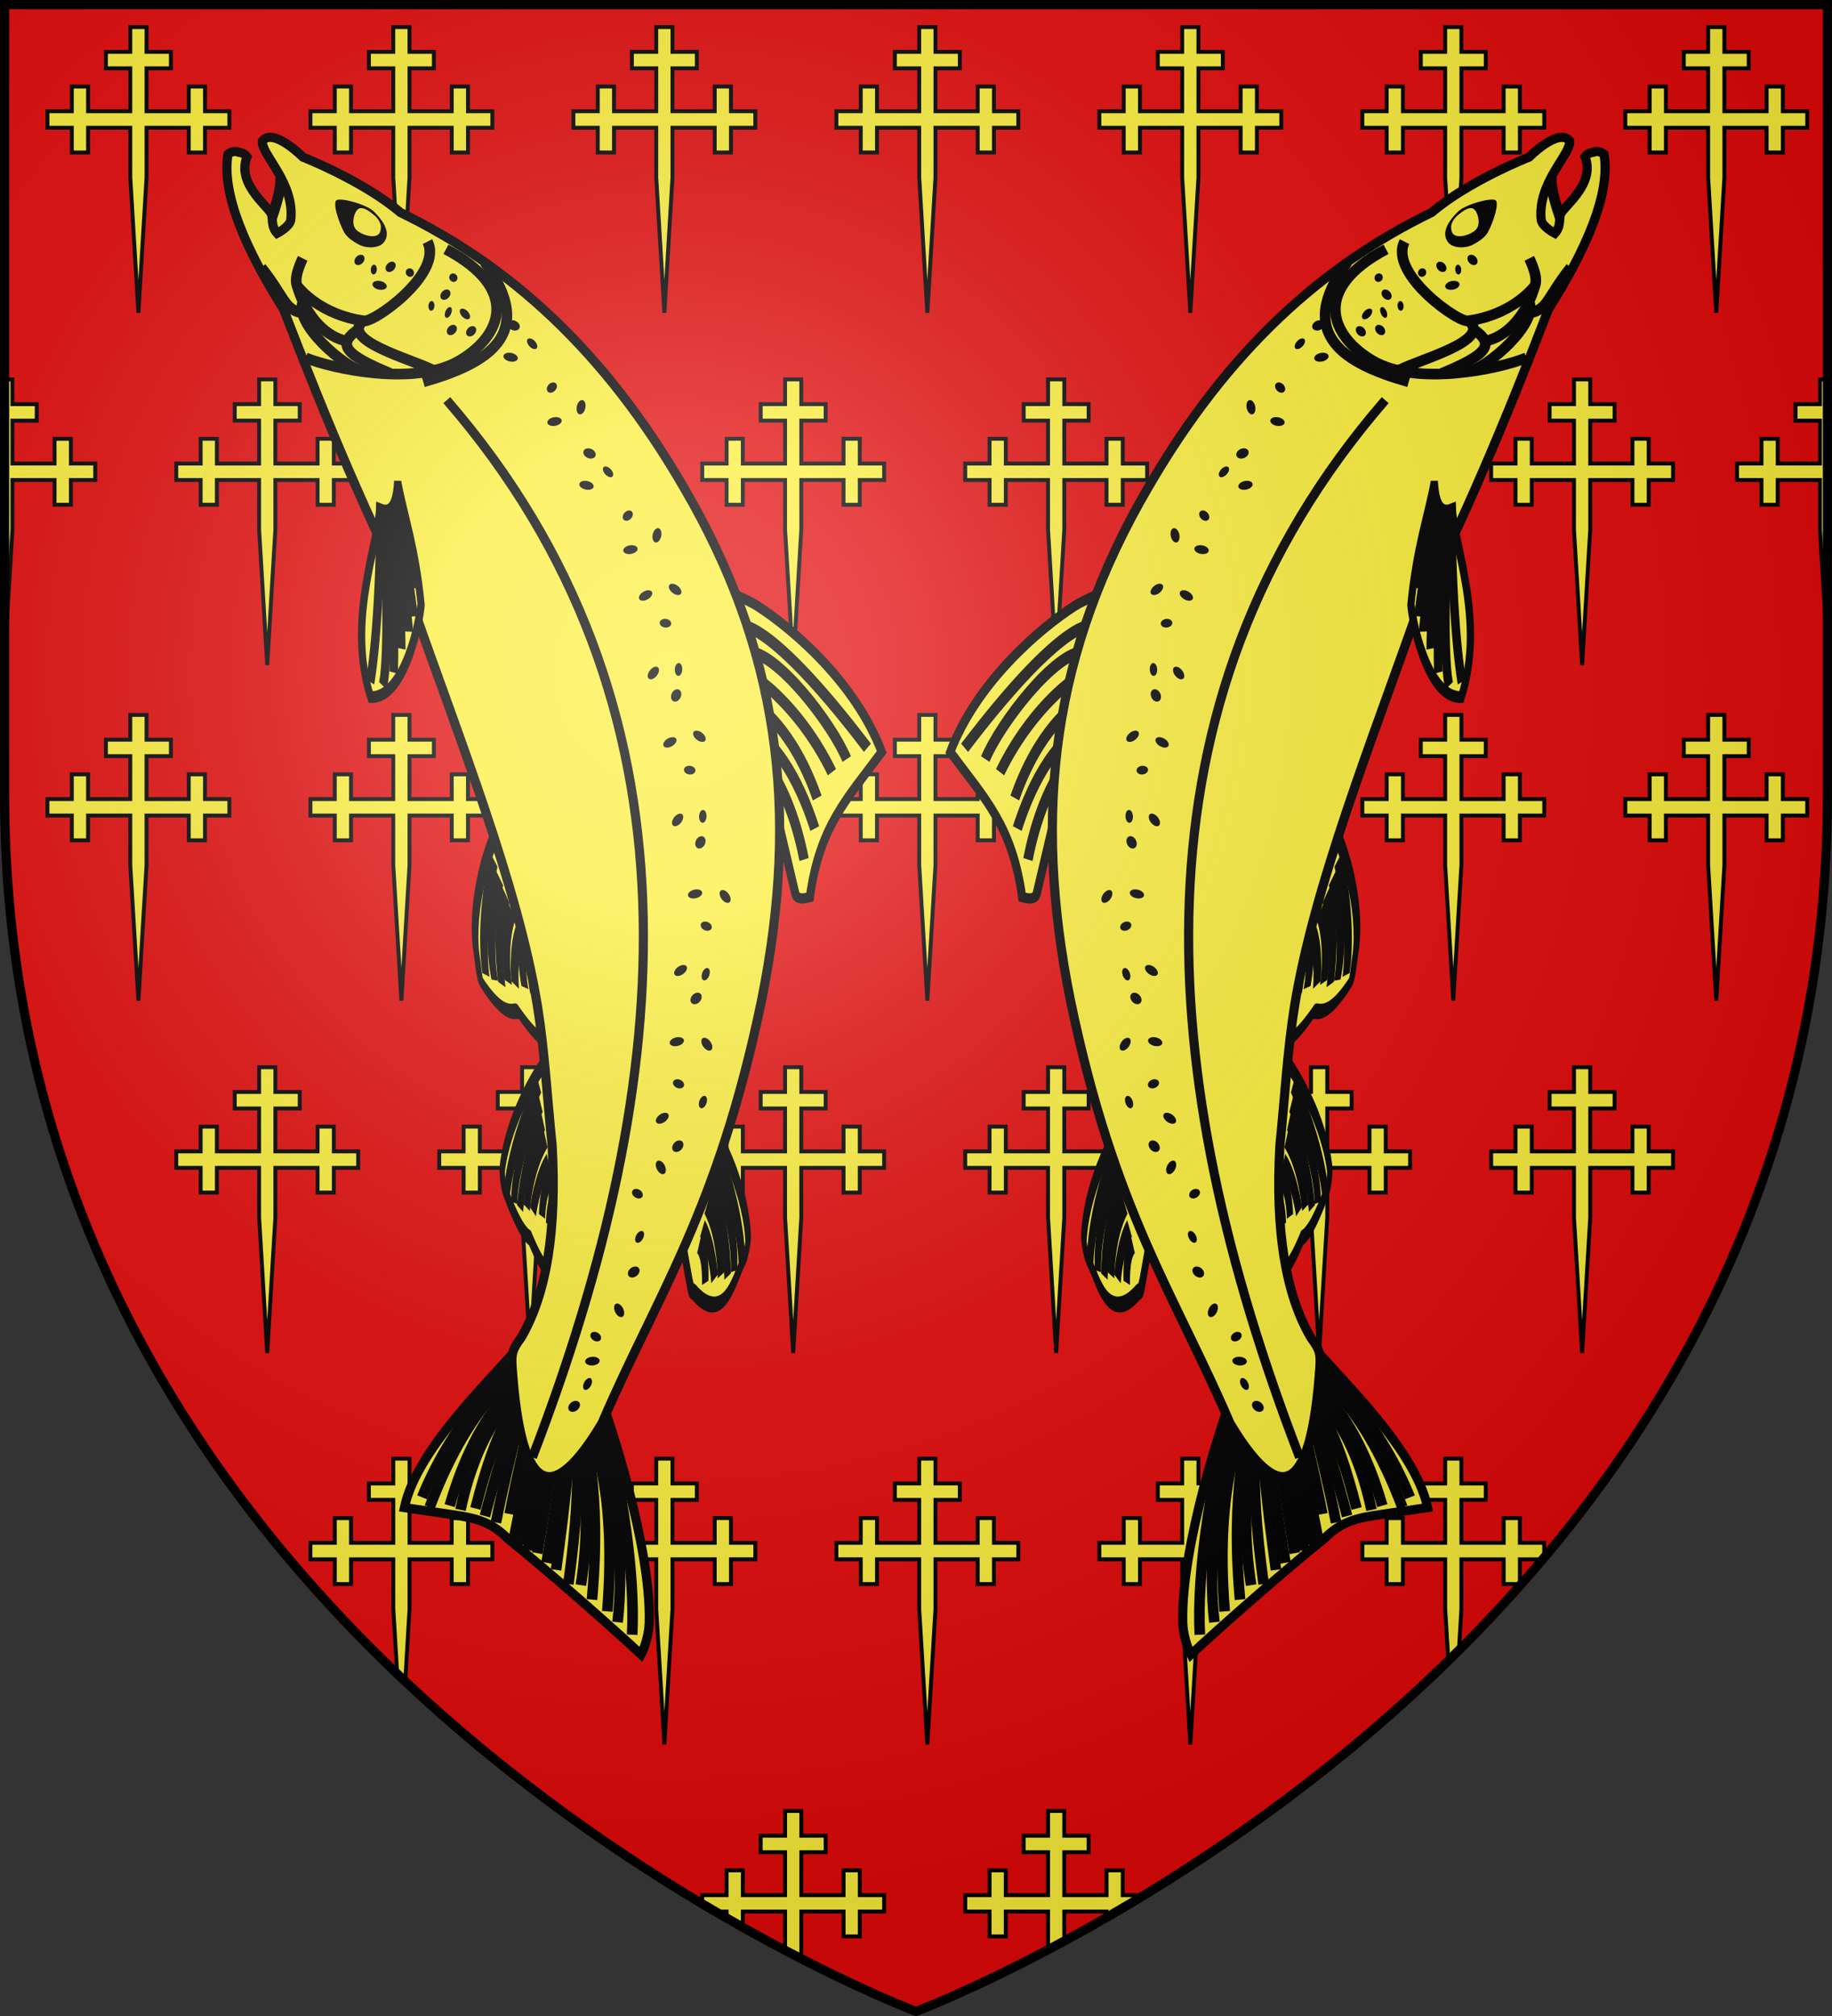 <?xml version="1.0" encoding="UTF-8" standalone="no"?>
<svg
   xmlns:dc="http://purl.org/dc/elements/1.1/"
   xmlns:cc="http://creativecommons.org/ns#"
   xmlns:rdf="http://www.w3.org/1999/02/22-rdf-syntax-ns#"
   xmlns:svg="http://www.w3.org/2000/svg"
   xmlns="http://www.w3.org/2000/svg"
   xmlns:xlink="http://www.w3.org/1999/xlink"
   xmlns:sodipodi="http://sodipodi.sourceforge.net/DTD/sodipodi-0.dtd"
   xmlns:inkscape="http://www.inkscape.org/namespaces/inkscape"
   width="600"
   height="660"
   viewBox="0 0 600 660"
   id="svg2"
   sodipodi:version="0.32"
   inkscape:version="0.46"
   sodipodi:docname="Blason_badonvillers-A_54.svg"
   inkscape:output_extension="org.inkscape.output.svg.inkscape"
   version="1.0">
  <rect x="0" y="0" width="600" height="660" fill="#333333" stroke="none"/>
  <sodipodi:namedview
     inkscape:window-height="977"
     inkscape:window-width="1280"
     inkscape:pageshadow="2"
     inkscape:pageopacity="0.0"
     guidetolerance="10.0"
     gridtolerance="10.0"
     objecttolerance="10.0"
     borderopacity="1.0"
     bordercolor="#666666"
     pagecolor="#ffffff"
     id="base"
     showgrid="false"
     inkscape:zoom="1.1621212"
     inkscape:cx="300"
     inkscape:cy="330"
     inkscape:window-x="-4"
     inkscape:window-y="-4"
     inkscape:current-layer="layer4"
     inkscape:object-nodes="true"
     inkscape:window-maximized="1"
     showguides="true"
     inkscape:guide-bbox="true" />
  <defs
     id="defs4">
    <radialGradient
       id="Gradient1"
       gradientUnits="userSpaceOnUse"
       cx="-80"
       cy="-80"
       r="405">
      <stop
         style="stop-color:#fff;stop-opacity:0.31"
         offset="0"
         id="stop7" />
      <stop
         style="stop-color:#fff;stop-opacity:0.25"
         offset="0.19"
         id="stop9" />
      <stop
         style="stop-color:#6b6b6b;stop-opacity:0.125"
         offset="0.6"
         id="stop11" />
      <stop
         style="stop-color:#000;stop-opacity:0.125"
         offset="1"
         id="stop13" />
    </radialGradient>
    <clipPath
       id="shield_cut">
      <path
         id="shield"
         d="M -298.5,-298.5 L 298.5,-298.5 L 298.5,-40 C 298.5,246.31 0,358.5 0,358.5 C 0,358.5 -298.5,246.31 -298.5,-40 L -298.5,-298.5 z" />
    </clipPath>
    <radialGradient
       inkscape:collect="always"
       xlink:href="#Gradient1"
       id="radialGradient15248"
       gradientUnits="userSpaceOnUse"
       cx="-80"
       cy="-80"
       r="405" />
    <radialGradient
       inkscape:collect="always"
       xlink:href="#Gradient1"
       id="radialGradient15397"
       gradientUnits="userSpaceOnUse"
       cx="-80"
       cy="-80"
       r="405" />
    <radialGradient
       inkscape:collect="always"
       xlink:href="#Gradient1"
       id="radialGradient15540"
       gradientUnits="userSpaceOnUse"
       cx="-80"
       cy="-80"
       r="405" />
  </defs>
  <g
     id="layer4"
     inkscape:label="Fond écu"
     inkscape:groupmode="layer"
     transform="translate(300,300)">
    <use
       xlink:href="#shield"
       id="use18"
       style="fill:#e20909"
       x="0"
       y="0"
       width="600"
       height="660" />
    <g
       id="g4210"
       transform="translate(-300,-300)">
      <g
         id="g4033"
         transform="translate(0,-10)">
        <path
           d="M 42.672,51.818 L 28.842,51.818 L 28.842,59.92 L 23.522,59.92 L 23.522,51.818 L 15.543,51.818 L 15.543,46.416 L 23.522,46.416 L 23.522,38.315 L 28.842,38.315 L 28.842,46.416 L 42.672,46.416 L 42.672,32.373 L 34.693,32.373 L 34.693,26.972 L 42.672,26.972 L 42.672,18.87 L 47.992,18.87 L 47.992,26.972 L 55.971,26.972 L 55.971,32.373 L 47.992,32.373 L 47.992,46.416 L 61.822,46.416 L 61.822,38.315 L 67.142,38.315 L 67.142,46.416 L 75.121,46.416 L 75.121,51.818 L 67.142,51.818 L 67.142,59.92 L 61.822,59.92 L 61.822,51.818 L 47.992,51.818 L 47.992,68.076 L 45.332,112.42 L 42.672,68.076 L 42.672,51.818 z"
           id="path15471"
           sodipodi:nodetypes="cccccccccccccccccccccccccccccccccccccc"
           style="fill:#fcef3c;fill-opacity:1;stroke:#000000;stroke-width:1.283;stroke-miterlimit:4;stroke-dasharray:none;stroke-opacity:1;display:inline" />
        <path
           style="fill:#fcef3c;fill-opacity:1;stroke:#000000;stroke-width:1.283;stroke-miterlimit:4;stroke-dasharray:none;stroke-opacity:1;display:inline"
           sodipodi:nodetypes="cccccccccccccccccccccccccccccccccccccc"
           id="path3923"
           d="M 128.799,51.818 L 114.969,51.818 L 114.969,59.92 L 109.649,59.92 L 109.649,51.818 L 101.67,51.818 L 101.67,46.416 L 109.649,46.416 L 109.649,38.315 L 114.969,38.315 L 114.969,46.416 L 128.799,46.416 L 128.799,32.373 L 120.82,32.373 L 120.82,26.972 L 128.799,26.972 L 128.799,18.87 L 134.119,18.87 L 134.119,26.972 L 142.098,26.972 L 142.098,32.373 L 134.119,32.373 L 134.119,46.416 L 147.95,46.416 L 147.95,38.315 L 153.269,38.315 L 153.269,46.416 L 161.248,46.416 L 161.248,51.818 L 153.269,51.818 L 153.269,59.92 L 147.95,59.92 L 147.95,51.818 L 134.119,51.818 L 134.119,68.076 L 131.459,112.42 L 128.799,68.076 L 128.799,51.818 z" />
        <path
           d="M 214.927,51.818 L 201.096,51.818 L 201.096,59.92 L 195.777,59.92 L 195.777,51.818 L 187.798,51.818 L 187.798,46.416 L 195.777,46.416 L 195.777,38.315 L 201.096,38.315 L 201.096,46.416 L 214.927,46.416 L 214.927,32.373 L 206.948,32.373 L 206.948,26.972 L 214.927,26.972 L 214.927,18.87 L 220.246,18.87 L 220.246,26.972 L 228.225,26.972 L 228.225,32.373 L 220.246,32.373 L 220.246,46.416 L 234.077,46.416 L 234.077,38.315 L 239.396,38.315 L 239.396,46.416 L 247.375,46.416 L 247.375,51.818 L 239.396,51.818 L 239.396,59.92 L 234.077,59.92 L 234.077,51.818 L 220.246,51.818 L 220.246,68.076 L 217.587,112.42 L 214.927,68.076 L 214.927,51.818 z"
           id="path3925"
           sodipodi:nodetypes="cccccccccccccccccccccccccccccccccccccc"
           style="fill:#fcef3c;fill-opacity:1;stroke:#000000;stroke-width:1.283;stroke-miterlimit:4;stroke-dasharray:none;stroke-opacity:1;display:inline" />
        <path
           style="fill:#fcef3c;fill-opacity:1;stroke:#000000;stroke-width:1.283;stroke-miterlimit:4;stroke-dasharray:none;stroke-opacity:1;display:inline"
           sodipodi:nodetypes="cccccccccccccccccccccccccccccccccccccc"
           id="path3927"
           d="M 301.054,51.818 L 287.224,51.818 L 287.224,59.92 L 281.904,59.92 L 281.904,51.818 L 273.925,51.818 L 273.925,46.416 L 281.904,46.416 L 281.904,38.315 L 287.224,38.315 L 287.224,46.416 L 301.054,46.416 L 301.054,32.373 L 293.075,32.373 L 293.075,26.972 L 301.054,26.972 L 301.054,18.87 L 306.374,18.87 L 306.374,26.972 L 314.353,26.972 L 314.353,32.373 L 306.374,32.373 L 306.374,46.416 L 320.204,46.416 L 320.204,38.315 L 325.524,38.315 L 325.524,46.416 L 333.503,46.416 L 333.503,51.818 L 325.524,51.818 L 325.524,59.92 L 320.204,59.92 L 320.204,51.818 L 306.374,51.818 L 306.374,68.076 L 303.714,112.42 L 301.054,68.076 L 301.054,51.818 z" />
        <path
           d="M 387.181,51.818 L 373.351,51.818 L 373.351,59.92 L 368.031,59.92 L 368.031,51.818 L 360.052,51.818 L 360.052,46.416 L 368.031,46.416 L 368.031,38.315 L 373.351,38.315 L 373.351,46.416 L 387.181,46.416 L 387.181,32.373 L 379.202,32.373 L 379.202,26.972 L 387.181,26.972 L 387.181,18.87 L 392.501,18.87 L 392.501,26.972 L 400.48,26.972 L 400.48,32.373 L 392.501,32.373 L 392.501,46.416 L 406.331,46.416 L 406.331,38.315 L 411.651,38.315 L 411.651,46.416 L 419.63,46.416 L 419.63,51.818 L 411.651,51.818 L 411.651,59.92 L 406.331,59.92 L 406.331,51.818 L 392.501,51.818 L 392.501,68.076 L 389.841,112.42 L 387.181,68.076 L 387.181,51.818 z"
           id="path3929"
           sodipodi:nodetypes="cccccccccccccccccccccccccccccccccccccc"
           style="fill:#fcef3c;fill-opacity:1;stroke:#000000;stroke-width:1.283;stroke-miterlimit:4;stroke-dasharray:none;stroke-opacity:1;display:inline" />
        <path
           d="M 473.309,51.818 L 459.478,51.818 L 459.478,59.92 L 454.159,59.92 L 454.159,51.818 L 446.18,51.818 L 446.18,46.416 L 454.159,46.416 L 454.159,38.315 L 459.478,38.315 L 459.478,46.416 L 473.309,46.416 L 473.309,32.373 L 465.33,32.373 L 465.33,26.972 L 473.309,26.972 L 473.309,18.87 L 478.628,18.87 L 478.628,26.972 L 486.607,26.972 L 486.607,32.373 L 478.628,32.373 L 478.628,46.416 L 492.459,46.416 L 492.459,38.315 L 497.778,38.315 L 497.778,46.416 L 505.757,46.416 L 505.757,51.818 L 497.778,51.818 L 497.778,59.92 L 492.459,59.92 L 492.459,51.818 L 478.628,51.818 L 478.628,68.076 L 475.968,112.42 L 473.309,68.076 L 473.309,51.818 z"
           id="path4029"
           sodipodi:nodetypes="cccccccccccccccccccccccccccccccccccccc"
           style="fill:#fcef3c;fill-opacity:1;stroke:#000000;stroke-width:1.283;stroke-miterlimit:4;stroke-dasharray:none;stroke-opacity:1;display:inline" />
        <path
           style="fill:#fcef3c;fill-opacity:1;stroke:#000000;stroke-width:1.283;stroke-miterlimit:4;stroke-dasharray:none;stroke-opacity:1;display:inline"
           sodipodi:nodetypes="cccccccccccccccccccccccccccccccccccccc"
           id="path4031"
           d="M 559.436,51.818 L 545.606,51.818 L 545.606,59.92 L 540.286,59.92 L 540.286,51.818 L 532.307,51.818 L 532.307,46.416 L 540.286,46.416 L 540.286,38.315 L 545.606,38.315 L 545.606,46.416 L 559.436,46.416 L 559.436,32.373 L 551.457,32.373 L 551.457,26.972 L 559.436,26.972 L 559.436,18.87 L 564.756,18.87 L 564.756,26.972 L 572.735,26.972 L 572.735,32.373 L 564.756,32.373 L 564.756,46.416 L 578.586,46.416 L 578.586,38.315 L 583.906,38.315 L 583.906,46.416 L 591.885,46.416 L 591.885,51.818 L 583.906,51.818 L 583.906,59.92 L 578.586,59.92 L 578.586,51.818 L 564.756,51.818 L 564.756,68.076 L 562.096,112.42 L 559.436,68.076 L 559.436,51.818 z" />
      </g>
      <path
         style="fill:#fcef3c;fill-opacity:1;stroke:#000000;stroke-width:1.283;stroke-miterlimit:4;stroke-dasharray:none;stroke-opacity:1;display:inline"
         d="M 1.5,124.219 L 1.5,216.188 L 4.062,173.406 L 4.062,157.156 L 17.875,157.156 L 17.875,165.25 L 23.219,165.25 L 23.219,157.156 L 31.188,157.156 L 31.188,151.75 L 23.219,151.75 L 23.219,143.656 L 17.875,143.656 L 17.875,151.75 L 4.062,151.75 L 4.062,137.719 L 12.031,137.719 L 12.031,132.312 L 4.062,132.312 L 4.062,124.219 L 1.5,124.219 z"
         id="path4044" />
      <path
         style="fill:#fcef3c;fill-opacity:1;stroke:#000000;stroke-width:1.283;stroke-miterlimit:4;stroke-dasharray:none;stroke-opacity:1;display:inline"
         sodipodi:nodetypes="cccccccccccccccccccccccccccccccccccccc"
         id="path4046"
         d="M 84.862,157.155 L 71.031,157.155 L 71.031,165.257 L 65.712,165.257 L 65.712,157.155 L 57.732,157.155 L 57.732,151.753 L 65.712,151.753 L 65.712,143.651 L 71.031,143.651 L 71.031,151.753 L 84.862,151.753 L 84.862,137.71 L 76.882,137.71 L 76.882,132.309 L 84.862,132.309 L 84.862,124.207 L 90.181,124.207 L 90.181,132.309 L 98.16,132.309 L 98.16,137.71 L 90.181,137.71 L 90.181,151.753 L 104.012,151.753 L 104.012,143.651 L 109.331,143.651 L 109.331,151.753 L 117.31,151.753 L 117.31,157.155 L 109.331,157.155 L 109.331,165.257 L 104.012,165.257 L 104.012,157.155 L 90.181,157.155 L 90.181,173.413 L 87.521,217.757 L 84.862,173.413 L 84.862,157.155 z" />
      <path
         d="M 170.989,157.155 L 157.158,157.155 L 157.158,165.257 L 151.839,165.257 L 151.839,157.155 L 143.86,157.155 L 143.86,151.753 L 151.839,151.753 L 151.839,143.651 L 157.158,143.651 L 157.158,151.753 L 170.989,151.753 L 170.989,137.71 L 163.01,137.71 L 163.01,132.309 L 170.989,132.309 L 170.989,124.207 L 176.308,124.207 L 176.308,132.309 L 184.288,132.309 L 184.288,137.71 L 176.308,137.71 L 176.308,151.753 L 190.139,151.753 L 190.139,143.651 L 195.458,143.651 L 195.458,151.753 L 203.438,151.753 L 203.438,157.155 L 195.458,157.155 L 195.458,165.257 L 190.139,165.257 L 190.139,157.155 L 176.308,157.155 L 176.308,173.413 L 173.649,217.757 L 170.989,173.413 L 170.989,157.155 z"
         id="path4048"
         sodipodi:nodetypes="cccccccccccccccccccccccccccccccccccccc"
         style="fill:#fcef3c;fill-opacity:1;stroke:#000000;stroke-width:1.283;stroke-miterlimit:4;stroke-dasharray:none;stroke-opacity:1;display:inline" />
      <path
         style="fill:#fcef3c;fill-opacity:1;stroke:#000000;stroke-width:1.283;stroke-miterlimit:4;stroke-dasharray:none;stroke-opacity:1;display:inline"
         sodipodi:nodetypes="cccccccccccccccccccccccccccccccccccccc"
         id="path4050"
         d="M 257.116,157.155 L 243.286,157.155 L 243.286,165.257 L 237.966,165.257 L 237.966,157.155 L 229.987,157.155 L 229.987,151.753 L 237.966,151.753 L 237.966,143.651 L 243.286,143.651 L 243.286,151.753 L 257.116,151.753 L 257.116,137.71 L 249.137,137.71 L 249.137,132.309 L 257.116,132.309 L 257.116,124.207 L 262.436,124.207 L 262.436,132.309 L 270.415,132.309 L 270.415,137.71 L 262.436,137.71 L 262.436,151.753 L 276.266,151.753 L 276.266,143.651 L 281.586,143.651 L 281.586,151.753 L 289.565,151.753 L 289.565,157.155 L 281.586,157.155 L 281.586,165.257 L 276.266,165.257 L 276.266,157.155 L 262.436,157.155 L 262.436,173.413 L 259.776,217.757 L 257.116,173.413 L 257.116,157.155 z" />
      <path
         d="M 343.244,157.155 L 329.413,157.155 L 329.413,165.257 L 324.094,165.257 L 324.094,157.155 L 316.114,157.155 L 316.114,151.753 L 324.094,151.753 L 324.094,143.651 L 329.413,143.651 L 329.413,151.753 L 343.244,151.753 L 343.244,137.71 L 335.264,137.71 L 335.264,132.309 L 343.244,132.309 L 343.244,124.207 L 348.563,124.207 L 348.563,132.309 L 356.542,132.309 L 356.542,137.71 L 348.563,137.71 L 348.563,151.753 L 362.394,151.753 L 362.394,143.651 L 367.713,143.651 L 367.713,151.753 L 375.692,151.753 L 375.692,157.155 L 367.713,157.155 L 367.713,165.257 L 362.394,165.257 L 362.394,157.155 L 348.563,157.155 L 348.563,173.413 L 345.903,217.757 L 343.244,173.413 L 343.244,157.155 z"
         id="path4052"
         sodipodi:nodetypes="cccccccccccccccccccccccccccccccccccccc"
         style="fill:#fcef3c;fill-opacity:1;stroke:#000000;stroke-width:1.283;stroke-miterlimit:4;stroke-dasharray:none;stroke-opacity:1;display:inline" />
      <path
         d="M 429.371,157.155 L 415.54,157.155 L 415.54,165.257 L 410.221,165.257 L 410.221,157.155 L 402.242,157.155 L 402.242,151.753 L 410.221,151.753 L 410.221,143.651 L 415.54,143.651 L 415.54,151.753 L 429.371,151.753 L 429.371,137.71 L 421.392,137.71 L 421.392,132.309 L 429.371,132.309 L 429.371,124.207 L 434.69,124.207 L 434.69,132.309 L 442.67,132.309 L 442.67,137.71 L 434.69,137.71 L 434.69,151.753 L 448.521,151.753 L 448.521,143.651 L 453.84,143.651 L 453.84,151.753 L 461.82,151.753 L 461.82,157.155 L 453.84,157.155 L 453.84,165.257 L 448.521,165.257 L 448.521,157.155 L 434.69,157.155 L 434.69,173.413 L 432.031,217.757 L 429.371,173.413 L 429.371,157.155 z"
         id="path4054"
         sodipodi:nodetypes="cccccccccccccccccccccccccccccccccccccc"
         style="fill:#fcef3c;fill-opacity:1;stroke:#000000;stroke-width:1.283;stroke-miterlimit:4;stroke-dasharray:none;stroke-opacity:1;display:inline" />
      <path
         style="fill:#fcef3c;fill-opacity:1;stroke:#000000;stroke-width:1.283;stroke-miterlimit:4;stroke-dasharray:none;stroke-opacity:1;display:inline"
         sodipodi:nodetypes="cccccccccccccccccccccccccccccccccccccc"
         id="path4056"
         d="M 515.498,157.155 L 501.668,157.155 L 501.668,165.257 L 496.348,165.257 L 496.348,157.155 L 488.369,157.155 L 488.369,151.753 L 496.348,151.753 L 496.348,143.651 L 501.668,143.651 L 501.668,151.753 L 515.498,151.753 L 515.498,137.71 L 507.519,137.71 L 507.519,132.309 L 515.498,132.309 L 515.498,124.207 L 520.818,124.207 L 520.818,132.309 L 528.797,132.309 L 528.797,137.71 L 520.818,137.71 L 520.818,151.753 L 534.648,151.753 L 534.648,143.651 L 539.968,143.651 L 539.968,151.753 L 547.947,151.753 L 547.947,157.155 L 539.968,157.155 L 539.968,165.257 L 534.648,165.257 L 534.648,157.155 L 520.818,157.155 L 520.818,173.413 L 518.158,217.757 L 515.498,173.413 L 515.498,157.155 z" />
      <path
         style="fill:#fcef3c;fill-opacity:1;stroke:#000000;stroke-width:1.283;stroke-miterlimit:4;stroke-dasharray:none;stroke-opacity:1;display:inline"
         d="M 596.062,124.219 L 596.062,132.312 L 588.062,132.312 L 588.062,137.719 L 596.062,137.719 L 596.062,151.75 L 582.219,151.75 L 582.219,143.656 L 576.906,143.656 L 576.906,151.75 L 568.906,151.75 L 568.906,157.156 L 576.906,157.156 L 576.906,165.25 L 582.219,165.25 L 582.219,157.156 L 596.062,157.156 L 596.062,173.406 L 598.5,214.094 C 598.5,150.19 598.5,141.667 598.5,124.219 L 596.062,124.219 z"
         id="path4065" />
      <g
         id="g4093"
         transform="translate(0,215.181)">
        <path
           style="fill:#fcef3c;fill-opacity:1;stroke:#000000;stroke-width:1.283;stroke-miterlimit:4;stroke-dasharray:none;stroke-opacity:1;display:inline"
           sodipodi:nodetypes="cccccccccccccccccccccccccccccccccccccc"
           id="path4095"
           d="M 42.672,51.818 L 28.842,51.818 L 28.842,59.92 L 23.522,59.92 L 23.522,51.818 L 15.543,51.818 L 15.543,46.416 L 23.522,46.416 L 23.522,38.315 L 28.842,38.315 L 28.842,46.416 L 42.672,46.416 L 42.672,32.373 L 34.693,32.373 L 34.693,26.972 L 42.672,26.972 L 42.672,18.87 L 47.992,18.87 L 47.992,26.972 L 55.971,26.972 L 55.971,32.373 L 47.992,32.373 L 47.992,46.416 L 61.822,46.416 L 61.822,38.315 L 67.142,38.315 L 67.142,46.416 L 75.121,46.416 L 75.121,51.818 L 67.142,51.818 L 67.142,59.92 L 61.822,59.92 L 61.822,51.818 L 47.992,51.818 L 47.992,68.076 L 45.332,112.42 L 42.672,68.076 L 42.672,51.818 z" />
        <path
           d="M 128.799,51.818 L 114.969,51.818 L 114.969,59.92 L 109.649,59.92 L 109.649,51.818 L 101.67,51.818 L 101.67,46.416 L 109.649,46.416 L 109.649,38.315 L 114.969,38.315 L 114.969,46.416 L 128.799,46.416 L 128.799,32.373 L 120.82,32.373 L 120.82,26.972 L 128.799,26.972 L 128.799,18.87 L 134.119,18.87 L 134.119,26.972 L 142.098,26.972 L 142.098,32.373 L 134.119,32.373 L 134.119,46.416 L 147.95,46.416 L 147.95,38.315 L 153.269,38.315 L 153.269,46.416 L 161.248,46.416 L 161.248,51.818 L 153.269,51.818 L 153.269,59.92 L 147.95,59.92 L 147.95,51.818 L 134.119,51.818 L 134.119,68.076 L 131.459,112.42 L 128.799,68.076 L 128.799,51.818 z"
           id="path4097"
           sodipodi:nodetypes="cccccccccccccccccccccccccccccccccccccc"
           style="fill:#fcef3c;fill-opacity:1;stroke:#000000;stroke-width:1.283;stroke-miterlimit:4;stroke-dasharray:none;stroke-opacity:1;display:inline" />
        <path
           style="fill:#fcef3c;fill-opacity:1;stroke:#000000;stroke-width:1.283;stroke-miterlimit:4;stroke-dasharray:none;stroke-opacity:1;display:inline"
           sodipodi:nodetypes="cccccccccccccccccccccccccccccccccccccc"
           id="path4099"
           d="M 214.927,51.818 L 201.096,51.818 L 201.096,59.92 L 195.777,59.92 L 195.777,51.818 L 187.798,51.818 L 187.798,46.416 L 195.777,46.416 L 195.777,38.315 L 201.096,38.315 L 201.096,46.416 L 214.927,46.416 L 214.927,32.373 L 206.948,32.373 L 206.948,26.972 L 214.927,26.972 L 214.927,18.87 L 220.246,18.87 L 220.246,26.972 L 228.225,26.972 L 228.225,32.373 L 220.246,32.373 L 220.246,46.416 L 234.077,46.416 L 234.077,38.315 L 239.396,38.315 L 239.396,46.416 L 247.375,46.416 L 247.375,51.818 L 239.396,51.818 L 239.396,59.92 L 234.077,59.92 L 234.077,51.818 L 220.246,51.818 L 220.246,68.076 L 217.587,112.42 L 214.927,68.076 L 214.927,51.818 z" />
        <path
           d="M 301.054,51.818 L 287.224,51.818 L 287.224,59.92 L 281.904,59.92 L 281.904,51.818 L 273.925,51.818 L 273.925,46.416 L 281.904,46.416 L 281.904,38.315 L 287.224,38.315 L 287.224,46.416 L 301.054,46.416 L 301.054,32.373 L 293.075,32.373 L 293.075,26.972 L 301.054,26.972 L 301.054,18.87 L 306.374,18.87 L 306.374,26.972 L 314.353,26.972 L 314.353,32.373 L 306.374,32.373 L 306.374,46.416 L 320.204,46.416 L 320.204,38.315 L 325.524,38.315 L 325.524,46.416 L 333.503,46.416 L 333.503,51.818 L 325.524,51.818 L 325.524,59.92 L 320.204,59.92 L 320.204,51.818 L 306.374,51.818 L 306.374,68.076 L 303.714,112.42 L 301.054,68.076 L 301.054,51.818 z"
           id="path4101"
           sodipodi:nodetypes="cccccccccccccccccccccccccccccccccccccc"
           style="fill:#fcef3c;fill-opacity:1;stroke:#000000;stroke-width:1.283;stroke-miterlimit:4;stroke-dasharray:none;stroke-opacity:1;display:inline" />
        <path
           style="fill:#fcef3c;fill-opacity:1;stroke:#000000;stroke-width:1.283;stroke-miterlimit:4;stroke-dasharray:none;stroke-opacity:1;display:inline"
           sodipodi:nodetypes="cccccccccccccccccccccccccccccccccccccc"
           id="path4103"
           d="M 387.181,51.818 L 373.351,51.818 L 373.351,59.92 L 368.031,59.92 L 368.031,51.818 L 360.052,51.818 L 360.052,46.416 L 368.031,46.416 L 368.031,38.315 L 373.351,38.315 L 373.351,46.416 L 387.181,46.416 L 387.181,32.373 L 379.202,32.373 L 379.202,26.972 L 387.181,26.972 L 387.181,18.87 L 392.501,18.87 L 392.501,26.972 L 400.48,26.972 L 400.48,32.373 L 392.501,32.373 L 392.501,46.416 L 406.331,46.416 L 406.331,38.315 L 411.651,38.315 L 411.651,46.416 L 419.63,46.416 L 419.63,51.818 L 411.651,51.818 L 411.651,59.92 L 406.331,59.92 L 406.331,51.818 L 392.501,51.818 L 392.501,68.076 L 389.841,112.42 L 387.181,68.076 L 387.181,51.818 z" />
        <path
           style="fill:#fcef3c;fill-opacity:1;stroke:#000000;stroke-width:1.283;stroke-miterlimit:4;stroke-dasharray:none;stroke-opacity:1;display:inline"
           sodipodi:nodetypes="cccccccccccccccccccccccccccccccccccccc"
           id="path4105"
           d="M 473.309,51.818 L 459.478,51.818 L 459.478,59.92 L 454.159,59.92 L 454.159,51.818 L 446.18,51.818 L 446.18,46.416 L 454.159,46.416 L 454.159,38.315 L 459.478,38.315 L 459.478,46.416 L 473.309,46.416 L 473.309,32.373 L 465.33,32.373 L 465.33,26.972 L 473.309,26.972 L 473.309,18.87 L 478.628,18.87 L 478.628,26.972 L 486.607,26.972 L 486.607,32.373 L 478.628,32.373 L 478.628,46.416 L 492.459,46.416 L 492.459,38.315 L 497.778,38.315 L 497.778,46.416 L 505.757,46.416 L 505.757,51.818 L 497.778,51.818 L 497.778,59.92 L 492.459,59.92 L 492.459,51.818 L 478.628,51.818 L 478.628,68.076 L 475.968,112.42 L 473.309,68.076 L 473.309,51.818 z" />
        <path
           d="M 559.436,51.818 L 545.606,51.818 L 545.606,59.92 L 540.286,59.92 L 540.286,51.818 L 532.307,51.818 L 532.307,46.416 L 540.286,46.416 L 540.286,38.315 L 545.606,38.315 L 545.606,46.416 L 559.436,46.416 L 559.436,32.373 L 551.457,32.373 L 551.457,26.972 L 559.436,26.972 L 559.436,18.87 L 564.756,18.87 L 564.756,26.972 L 572.735,26.972 L 572.735,32.373 L 564.756,32.373 L 564.756,46.416 L 578.586,46.416 L 578.586,38.315 L 583.906,38.315 L 583.906,46.416 L 591.885,46.416 L 591.885,51.818 L 583.906,51.818 L 583.906,59.92 L 578.586,59.92 L 578.586,51.818 L 564.756,51.818 L 564.756,68.076 L 562.096,112.42 L 559.436,68.076 L 559.436,51.818 z"
           id="path4107"
           sodipodi:nodetypes="cccccccccccccccccccccccccccccccccccccc"
           style="fill:#fcef3c;fill-opacity:1;stroke:#000000;stroke-width:1.283;stroke-miterlimit:4;stroke-dasharray:none;stroke-opacity:1;display:inline" />
      </g>
      <path
         d="M 84.862,382.336 L 71.031,382.336 L 71.031,390.438 L 65.712,390.438 L 65.712,382.336 L 57.732,382.336 L 57.732,376.935 L 65.712,376.935 L 65.712,368.833 L 71.031,368.833 L 71.031,376.935 L 84.862,376.935 L 84.862,362.891 L 76.882,362.891 L 76.882,357.49 L 84.862,357.49 L 84.862,349.388 L 90.181,349.388 L 90.181,357.49 L 98.16,357.49 L 98.16,362.891 L 90.181,362.891 L 90.181,376.935 L 104.012,376.935 L 104.012,368.833 L 109.331,368.833 L 109.331,376.935 L 117.31,376.935 L 117.31,382.336 L 109.331,382.336 L 109.331,390.438 L 104.012,390.438 L 104.012,382.336 L 90.181,382.336 L 90.181,398.594 L 87.521,442.939 L 84.862,398.594 L 84.862,382.336 z"
         id="path4113"
         sodipodi:nodetypes="cccccccccccccccccccccccccccccccccccccc"
         style="fill:#fcef3c;fill-opacity:1;stroke:#000000;stroke-width:1.283;stroke-miterlimit:4;stroke-dasharray:none;stroke-opacity:1;display:inline" />
      <path
         style="fill:#fcef3c;fill-opacity:1;stroke:#000000;stroke-width:1.283;stroke-miterlimit:4;stroke-dasharray:none;stroke-opacity:1;display:inline"
         sodipodi:nodetypes="cccccccccccccccccccccccccccccccccccccc"
         id="path4115"
         d="M 170.989,382.336 L 157.158,382.336 L 157.158,390.438 L 151.839,390.438 L 151.839,382.336 L 143.86,382.336 L 143.86,376.935 L 151.839,376.935 L 151.839,368.833 L 157.158,368.833 L 157.158,376.935 L 170.989,376.935 L 170.989,362.891 L 163.01,362.891 L 163.01,357.49 L 170.989,357.49 L 170.989,349.388 L 176.308,349.388 L 176.308,357.49 L 184.288,357.49 L 184.288,362.891 L 176.308,362.891 L 176.308,376.935 L 190.139,376.935 L 190.139,368.833 L 195.458,368.833 L 195.458,376.935 L 203.438,376.935 L 203.438,382.336 L 195.458,382.336 L 195.458,390.438 L 190.139,390.438 L 190.139,382.336 L 176.308,382.336 L 176.308,398.594 L 173.649,442.939 L 170.989,398.594 L 170.989,382.336 z" />
      <path
         d="M 257.116,382.336 L 243.286,382.336 L 243.286,390.438 L 237.966,390.438 L 237.966,382.336 L 229.987,382.336 L 229.987,376.935 L 237.966,376.935 L 237.966,368.833 L 243.286,368.833 L 243.286,376.935 L 257.116,376.935 L 257.116,362.891 L 249.137,362.891 L 249.137,357.49 L 257.116,357.49 L 257.116,349.388 L 262.436,349.388 L 262.436,357.49 L 270.415,357.49 L 270.415,362.891 L 262.436,362.891 L 262.436,376.935 L 276.266,376.935 L 276.266,368.833 L 281.586,368.833 L 281.586,376.935 L 289.565,376.935 L 289.565,382.336 L 281.586,382.336 L 281.586,390.438 L 276.266,390.438 L 276.266,382.336 L 262.436,382.336 L 262.436,398.594 L 259.776,442.939 L 257.116,398.594 L 257.116,382.336 z"
         id="path4117"
         sodipodi:nodetypes="cccccccccccccccccccccccccccccccccccccc"
         style="fill:#fcef3c;fill-opacity:1;stroke:#000000;stroke-width:1.283;stroke-miterlimit:4;stroke-dasharray:none;stroke-opacity:1;display:inline" />
      <path
         style="fill:#fcef3c;fill-opacity:1;stroke:#000000;stroke-width:1.283;stroke-miterlimit:4;stroke-dasharray:none;stroke-opacity:1;display:inline"
         sodipodi:nodetypes="cccccccccccccccccccccccccccccccccccccc"
         id="path4119"
         d="M 343.244,382.336 L 329.413,382.336 L 329.413,390.438 L 324.094,390.438 L 324.094,382.336 L 316.114,382.336 L 316.114,376.935 L 324.094,376.935 L 324.094,368.833 L 329.413,368.833 L 329.413,376.935 L 343.244,376.935 L 343.244,362.891 L 335.264,362.891 L 335.264,357.49 L 343.244,357.49 L 343.244,349.388 L 348.563,349.388 L 348.563,357.49 L 356.542,357.49 L 356.542,362.891 L 348.563,362.891 L 348.563,376.935 L 362.394,376.935 L 362.394,368.833 L 367.713,368.833 L 367.713,376.935 L 375.692,376.935 L 375.692,382.336 L 367.713,382.336 L 367.713,390.438 L 362.394,390.438 L 362.394,382.336 L 348.563,382.336 L 348.563,398.594 L 345.903,442.939 L 343.244,398.594 L 343.244,382.336 z" />
      <path
         style="fill:#fcef3c;fill-opacity:1;stroke:#000000;stroke-width:1.283;stroke-miterlimit:4;stroke-dasharray:none;stroke-opacity:1;display:inline"
         sodipodi:nodetypes="cccccccccccccccccccccccccccccccccccccc"
         id="path4121"
         d="M 429.371,382.336 L 415.54,382.336 L 415.54,390.438 L 410.221,390.438 L 410.221,382.336 L 402.242,382.336 L 402.242,376.935 L 410.221,376.935 L 410.221,368.833 L 415.54,368.833 L 415.54,376.935 L 429.371,376.935 L 429.371,362.891 L 421.392,362.891 L 421.392,357.49 L 429.371,357.49 L 429.371,349.388 L 434.69,349.388 L 434.69,357.49 L 442.67,357.49 L 442.67,362.891 L 434.69,362.891 L 434.69,376.935 L 448.521,376.935 L 448.521,368.833 L 453.84,368.833 L 453.84,376.935 L 461.82,376.935 L 461.82,382.336 L 453.84,382.336 L 453.84,390.438 L 448.521,390.438 L 448.521,382.336 L 434.69,382.336 L 434.69,398.594 L 432.031,442.939 L 429.371,398.594 L 429.371,382.336 z" />
      <path
         d="M 515.498,382.336 L 501.668,382.336 L 501.668,390.438 L 496.348,390.438 L 496.348,382.336 L 488.369,382.336 L 488.369,376.935 L 496.348,376.935 L 496.348,368.833 L 501.668,368.833 L 501.668,376.935 L 515.498,376.935 L 515.498,362.891 L 507.519,362.891 L 507.519,357.49 L 515.498,357.49 L 515.498,349.388 L 520.818,349.388 L 520.818,357.49 L 528.797,357.49 L 528.797,362.891 L 520.818,362.891 L 520.818,376.935 L 534.648,376.935 L 534.648,368.833 L 539.968,368.833 L 539.968,376.935 L 547.947,376.935 L 547.947,382.336 L 539.968,382.336 L 539.968,390.438 L 534.648,390.438 L 534.648,382.336 L 520.818,382.336 L 520.818,398.594 L 518.158,442.939 L 515.498,398.594 L 515.498,382.336 z"
         id="path4123"
         sodipodi:nodetypes="cccccccccccccccccccccccccccccccccccccc"
         style="fill:#fcef3c;fill-opacity:1;stroke:#000000;stroke-width:1.283;stroke-miterlimit:4;stroke-dasharray:none;stroke-opacity:1;display:inline" />
      <path
         style="fill:#fcef3c;fill-opacity:1;stroke:#000000;stroke-width:1.283;stroke-miterlimit:4;stroke-dasharray:none;stroke-opacity:1;display:inline"
         d="M 128.812,477.531 L 128.812,485.656 L 120.812,485.656 L 120.812,491.031 L 128.812,491.031 L 128.812,505.094 L 114.969,505.094 L 114.969,497 L 109.656,497 L 109.656,505.094 L 101.656,505.094 L 101.656,510.5 L 109.656,510.5 L 109.656,518.594 L 114.969,518.594 L 114.969,510.5 L 128.812,510.5 L 128.812,526.75 L 130.094,548.031 C 130.963,548.859 131.848,549.651 132.719,550.469 L 134.125,526.75 L 134.125,510.5 L 147.938,510.5 L 147.938,518.594 L 153.281,518.594 L 153.281,510.5 L 161.25,510.5 L 161.25,505.094 L 153.281,505.094 L 153.281,497 L 147.938,497 L 147.938,505.094 L 134.125,505.094 L 134.125,491.031 L 142.094,491.031 L 142.094,485.656 L 134.125,485.656 L 134.125,477.531 L 128.812,477.531 z"
         id="path4131" />
      <path
         style="fill:#fcef3c;fill-opacity:1;stroke:#000000;stroke-width:1.283;stroke-miterlimit:4;stroke-dasharray:none;stroke-opacity:1;display:inline"
         sodipodi:nodetypes="cccccccccccccccccccccccccccccccccccccc"
         id="path4133"
         d="M 214.927,510.488 L 201.096,510.488 L 201.096,518.59 L 195.777,518.59 L 195.777,510.488 L 187.798,510.488 L 187.798,505.087 L 195.777,505.087 L 195.777,496.985 L 201.096,496.985 L 201.096,505.087 L 214.927,505.087 L 214.927,491.044 L 206.948,491.044 L 206.948,485.642 L 214.927,485.642 L 214.927,477.54 L 220.246,477.54 L 220.246,485.642 L 228.225,485.642 L 228.225,491.044 L 220.246,491.044 L 220.246,505.087 L 234.077,505.087 L 234.077,496.985 L 239.396,496.985 L 239.396,505.087 L 247.375,505.087 L 247.375,510.488 L 239.396,510.488 L 239.396,518.59 L 234.077,518.59 L 234.077,510.488 L 220.246,510.488 L 220.246,526.746 L 217.587,571.091 L 214.927,526.746 L 214.927,510.488 z" />
      <path
         d="M 301.054,510.488 L 287.224,510.488 L 287.224,518.59 L 281.904,518.59 L 281.904,510.488 L 273.925,510.488 L 273.925,505.087 L 281.904,505.087 L 281.904,496.985 L 287.224,496.985 L 287.224,505.087 L 301.054,505.087 L 301.054,491.044 L 293.075,491.044 L 293.075,485.642 L 301.054,485.642 L 301.054,477.54 L 306.374,477.54 L 306.374,485.642 L 314.353,485.642 L 314.353,491.044 L 306.374,491.044 L 306.374,505.087 L 320.204,505.087 L 320.204,496.985 L 325.524,496.985 L 325.524,505.087 L 333.503,505.087 L 333.503,510.488 L 325.524,510.488 L 325.524,518.59 L 320.204,518.59 L 320.204,510.488 L 306.374,510.488 L 306.374,526.746 L 303.714,571.091 L 301.054,526.746 L 301.054,510.488 z"
         id="path4135"
         sodipodi:nodetypes="cccccccccccccccccccccccccccccccccccccc"
         style="fill:#fcef3c;fill-opacity:1;stroke:#000000;stroke-width:1.283;stroke-miterlimit:4;stroke-dasharray:none;stroke-opacity:1;display:inline" />
      <path
         style="fill:#fcef3c;fill-opacity:1;stroke:#000000;stroke-width:1.283;stroke-miterlimit:4;stroke-dasharray:none;stroke-opacity:1;display:inline"
         sodipodi:nodetypes="cccccccccccccccccccccccccccccccccccccc"
         id="path4137"
         d="M 387.181,510.488 L 373.351,510.488 L 373.351,518.59 L 368.031,518.59 L 368.031,510.488 L 360.052,510.488 L 360.052,505.087 L 368.031,505.087 L 368.031,496.985 L 373.351,496.985 L 373.351,505.087 L 387.181,505.087 L 387.181,491.044 L 379.202,491.044 L 379.202,485.642 L 387.181,485.642 L 387.181,477.54 L 392.501,477.54 L 392.501,485.642 L 400.48,485.642 L 400.48,491.044 L 392.501,491.044 L 392.501,505.087 L 406.331,505.087 L 406.331,496.985 L 411.651,496.985 L 411.651,505.087 L 419.63,505.087 L 419.63,510.488 L 411.651,510.488 L 411.651,518.59 L 406.331,518.59 L 406.331,510.488 L 392.501,510.488 L 392.501,526.746 L 389.841,571.091 L 387.181,526.746 L 387.181,510.488 z" />
      <path
         style="fill:#fcef3c;fill-opacity:1;stroke:#000000;stroke-width:1.283;stroke-miterlimit:4;stroke-dasharray:none;stroke-opacity:1;display:inline"
         d="M 473.312,477.531 L 473.312,485.656 L 465.344,485.656 L 465.344,491.031 L 473.312,491.031 L 473.312,505.094 L 459.469,505.094 L 459.469,497 L 454.156,497 L 454.156,505.094 L 446.188,505.094 L 446.188,510.5 L 454.156,510.5 L 454.156,518.594 L 459.469,518.594 L 459.469,510.5 L 473.312,510.5 L 473.312,526.75 L 474.344,543.75 C 475.503,542.619 476.658,541.493 477.812,540.344 L 478.625,526.75 L 478.625,510.5 L 492.469,510.5 L 492.469,518.594 L 497.781,518.594 L 497.781,510.5 L 505.344,510.5 C 505.477,510.342 505.617,510.19 505.75,510.031 L 505.75,505.094 L 497.781,505.094 L 497.781,497 L 492.469,497 L 492.469,505.094 L 478.625,505.094 L 478.625,491.031 L 486.594,491.031 L 486.594,485.656 L 478.625,485.656 L 478.625,477.531 L 473.312,477.531 z"
         id="path4139" />
      <path
         style="fill:#fcef3c;fill-opacity:1;stroke:#000000;stroke-width:1.283;stroke-miterlimit:4;stroke-dasharray:none;stroke-opacity:1;display:inline"
         d="M 257.125,592.875 L 257.125,600.969 L 249.125,600.969 L 249.125,606.375 L 257.125,606.375 L 257.125,620.438 L 243.281,620.438 L 243.281,612.312 L 237.969,612.312 L 237.969,620.438 L 230,620.438 L 230,623.281 C 231.45,624.145 232.86,624.982 234.281,625.812 L 237.969,625.812 L 237.969,627.938 C 239.767,628.971 241.537,629.99 243.281,630.969 L 243.281,625.812 L 257.125,625.812 L 257.125,638.5 C 258.938,639.454 260.715,640.367 262.438,641.25 L 262.438,625.812 L 276.281,625.812 L 276.281,633.938 L 281.594,633.938 L 281.594,625.812 L 289.562,625.812 L 289.562,620.438 L 281.594,620.438 L 281.594,612.312 L 276.281,612.312 L 276.281,620.438 L 262.438,620.438 L 262.438,606.375 L 270.406,606.375 L 270.406,600.969 L 262.438,600.969 L 262.438,592.875 L 257.125,592.875 z"
         id="path4151" />
      <path
         style="fill:#fcef3c;fill-opacity:1;stroke:#000000;stroke-width:1.283;stroke-miterlimit:4;stroke-dasharray:none;stroke-opacity:1;display:inline"
         d="M 343.25,592.875 L 343.25,600.969 L 335.25,600.969 L 335.25,606.375 L 343.25,606.375 L 343.25,620.438 L 329.406,620.438 L 329.406,612.312 L 324.094,612.312 L 324.094,620.438 L 316.125,620.438 L 316.125,625.812 L 324.094,625.812 L 324.094,633.938 L 329.406,633.938 L 329.406,625.812 L 343.25,625.812 L 343.25,638.281 C 344.977,637.371 346.76,636.443 348.562,635.469 L 348.562,625.812 L 362.406,625.812 L 362.406,627.75 C 366.391,625.456 370.469,623.003 374.688,620.438 L 367.719,620.438 L 367.719,612.312 L 362.406,612.312 L 362.406,620.438 L 348.562,620.438 L 348.562,606.375 L 356.531,606.375 L 356.531,600.969 L 348.562,600.969 L 348.562,592.875 L 343.25,592.875 z"
         id="path4153" />
    </g>
    <g
       id="g13388"
       inkscape:label="Meubles"
       transform="translate(-1000,-300)" />
  </g>
  <g
     id="layer3"
     inkscape:label="Meubles"
     inkscape:groupmode="layer"
     transform="translate(300,300)">
    <g
       transform="matrix(1.637,0.596,-0.596,1.637,-84,-796.498)"
       style="display:inline"
       id="g7777">
      <g
         transform="matrix(7.1820527e-2,0.442,-0.468,-0.424,256.911,60.734)"
         id="g4458"
         inkscape:transform-center-x="-45.212333"
         inkscape:transform-center-y="-9.4757472"
         style="fill:none;stroke:#000000;stroke-width:4.764;stroke-miterlimit:4;stroke-dasharray:none">
        <path
           style="fill:#fcef3c;fill-opacity:1;fill-rule:evenodd;stroke:#000000;stroke-width:4.101;stroke-linecap:butt;stroke-linejoin:miter;stroke-miterlimit:4;stroke-dasharray:none;stroke-opacity:1"
           d="M 1292.388,486.118 C 1302.194,488.368 1328.09,491.672 1340.095,484.974 C 1341.324,483.775 1347.075,480.977 1346.874,479.747 C 1344.488,465.129 1335.53,461.31 1334.332,459.969 C 1330.833,444.981 1326.124,444.644 1326.124,444.644 C 1323.494,443.215 1322.744,452.46 1307.418,455.775"
           id="path4460"
           sodipodi:nodetypes="ccsccc"
           inkscape:connector-curvature="0" />
        <path
           style="fill:none;stroke:#000000;stroke-width:4.764;stroke-linecap:butt;stroke-linejoin:miter;stroke-miterlimit:4;stroke-dasharray:none;stroke-opacity:1"
           d="M 1303.342,480.416 C 1330.333,482.328 1338.272,473.533 1338.272,473.533"
           id="path4462"
           sodipodi:nodetypes="cc"
           inkscape:connector-curvature="0" />
        <path
           sodipodi:nodetypes="cc"
           id="path4464"
           d="M 1300.978,484.752 C 1332.7,485.803 1341.888,478.116 1341.888,478.116"
           style="fill:none;stroke:#000000;stroke-width:4.764;stroke-linecap:butt;stroke-linejoin:miter;stroke-miterlimit:4;stroke-dasharray:none;stroke-opacity:1"
           inkscape:connector-curvature="0" />
        <path
           sodipodi:nodetypes="cc"
           id="path4466"
           d="M 1304.937,475.943 C 1322.906,478.495 1335.444,469.822 1335.444,469.822"
           style="fill:none;stroke:#000000;stroke-width:4.764;stroke-linecap:butt;stroke-linejoin:miter;stroke-miterlimit:4;stroke-dasharray:none;stroke-opacity:1"
           inkscape:connector-curvature="0" />
        <path
           style="fill:none;stroke:#000000;stroke-width:4.764;stroke-linecap:butt;stroke-linejoin:miter;stroke-miterlimit:4;stroke-dasharray:none;stroke-opacity:1"
           d="M 1306.382,471.627 C 1321.433,473.777 1330.946,467.002 1330.946,467.002"
           id="path4468"
           sodipodi:nodetypes="cc"
           inkscape:connector-curvature="0" />
        <path
           sodipodi:nodetypes="cc"
           id="path4470"
           d="M 1308.722,466.067 C 1319.474,467.69 1327.661,463.545 1327.661,463.545"
           style="fill:none;stroke:#000000;stroke-width:4.764;stroke-linecap:butt;stroke-linejoin:miter;stroke-miterlimit:4;stroke-dasharray:none;stroke-opacity:1"
           inkscape:connector-curvature="0" />
        <path
           style="fill:none;stroke:#000000;stroke-width:4.764;stroke-linecap:butt;stroke-linejoin:miter;stroke-miterlimit:4;stroke-dasharray:none;stroke-opacity:1"
           d="M 1310.173,462.056 C 1316.645,464.071 1322.665,458.744 1322.665,458.744"
           id="path4472"
           sodipodi:nodetypes="cc"
           inkscape:connector-curvature="0" />
        <path
           sodipodi:nodetypes="cc"
           id="path4474"
           d="M 1311.444,456.671 C 1315.449,457.816 1319.662,454.056 1319.662,454.056"
           style="fill:none;stroke:#000000;stroke-width:4.764;stroke-linecap:butt;stroke-linejoin:miter;stroke-miterlimit:4;stroke-dasharray:none;stroke-opacity:1"
           inkscape:connector-curvature="0" />
      </g>
      <g
         id="g4440"
         transform="matrix(-2.4706813e-2,0.447,-0.366,-0.514,355.517,134.715)"
         style="fill:none;stroke:#000000;stroke-width:4.764;stroke-miterlimit:4;stroke-dasharray:none">
        <path
           inkscape:connector-curvature="0"
           sodipodi:nodetypes="ccsccc"
           id="path4442"
           d="M 1292.388,486.118 C 1302.194,488.368 1328.09,491.672 1340.095,484.974 C 1341.324,483.775 1342.227,481.35 1342.026,480.12 C 1339.64,465.502 1335.53,461.31 1334.332,459.969 C 1330.833,444.981 1326.124,444.644 1326.124,444.644 C 1323.494,443.215 1322.744,452.46 1307.418,455.775"
           style="fill:#fcef3c;fill-opacity:1;fill-rule:evenodd;stroke:#000000;stroke-width:4.101;stroke-linecap:butt;stroke-linejoin:miter;stroke-miterlimit:4;stroke-dasharray:none;stroke-opacity:1" />
        <path
           inkscape:connector-curvature="0"
           sodipodi:nodetypes="cc"
           id="path4444"
           d="M 1303.342,480.416 C 1330.333,482.328 1338.272,473.533 1338.272,473.533"
           style="fill:none;stroke:#000000;stroke-width:4.764;stroke-linecap:butt;stroke-linejoin:miter;stroke-miterlimit:4;stroke-dasharray:none;stroke-opacity:1" />
        <path
           inkscape:connector-curvature="0"
           style="fill:none;stroke:#000000;stroke-width:4.764;stroke-linecap:butt;stroke-linejoin:miter;stroke-miterlimit:4;stroke-dasharray:none;stroke-opacity:1"
           d="M 1300.978,484.752 C 1332.7,485.803 1341.888,478.116 1341.888,478.116"
           id="path4446"
           sodipodi:nodetypes="cc" />
        <path
           inkscape:connector-curvature="0"
           style="fill:none;stroke:#000000;stroke-width:4.764;stroke-linecap:butt;stroke-linejoin:miter;stroke-miterlimit:4;stroke-dasharray:none;stroke-opacity:1"
           d="M 1304.937,475.943 C 1322.906,478.495 1335.444,469.822 1335.444,469.822"
           id="path4448"
           sodipodi:nodetypes="cc" />
        <path
           inkscape:connector-curvature="0"
           sodipodi:nodetypes="cc"
           id="path4450"
           d="M 1306.382,471.627 C 1321.433,473.777 1330.946,467.002 1330.946,467.002"
           style="fill:none;stroke:#000000;stroke-width:4.764;stroke-linecap:butt;stroke-linejoin:miter;stroke-miterlimit:4;stroke-dasharray:none;stroke-opacity:1" />
        <path
           inkscape:connector-curvature="0"
           style="fill:none;stroke:#000000;stroke-width:4.764;stroke-linecap:butt;stroke-linejoin:miter;stroke-miterlimit:4;stroke-dasharray:none;stroke-opacity:1"
           d="M 1308.722,466.067 C 1319.474,467.69 1327.661,463.545 1327.661,463.545"
           id="path4452"
           sodipodi:nodetypes="cc" />
        <path
           inkscape:connector-curvature="0"
           sodipodi:nodetypes="cc"
           id="path4454"
           d="M 1310.173,462.056 C 1316.645,464.071 1322.665,458.744 1322.665,458.744"
           style="fill:none;stroke:#000000;stroke-width:4.764;stroke-linecap:butt;stroke-linejoin:miter;stroke-miterlimit:4;stroke-dasharray:none;stroke-opacity:1" />
        <path
           inkscape:connector-curvature="0"
           style="fill:none;stroke:#000000;stroke-width:4.764;stroke-linecap:butt;stroke-linejoin:miter;stroke-miterlimit:4;stroke-dasharray:none;stroke-opacity:1"
           d="M 1311.444,456.671 C 1315.449,457.816 1319.662,454.056 1319.662,454.056"
           id="path4456"
           sodipodi:nodetypes="cc" />
      </g>
      <g
         transform="matrix(0.283,0.347,-6.3353694e-3,-0.631,-183.357,321.898)"
         id="g4476"
         style="fill:none;stroke:#000000;stroke-width:4.764;stroke-miterlimit:4;stroke-dasharray:none">
        <path
           style="fill:#fcef3c;fill-opacity:1;fill-rule:evenodd;stroke:#000000;stroke-width:4.101;stroke-linecap:butt;stroke-linejoin:miter;stroke-miterlimit:4;stroke-dasharray:none;stroke-opacity:1"
           d="M 1292.388,486.118 C 1302.194,488.368 1328.09,491.672 1340.095,484.974 C 1341.324,483.775 1342.227,481.35 1342.026,480.12 C 1339.735,473.896 1345.81,460.566 1317.377,452.12 C 1314.747,450.69 1314.629,451.49 1299.303,454.806"
           id="path4478"
           sodipodi:nodetypes="ccccc"
           inkscape:connector-curvature="0" />
        <path
           style="fill:none;stroke:#000000;stroke-width:4.764;stroke-linecap:butt;stroke-linejoin:miter;stroke-miterlimit:4;stroke-dasharray:none;stroke-opacity:1"
           d="M 1303.342,480.416 C 1330.333,482.328 1338.272,473.533 1338.272,473.533"
           id="path4480"
           sodipodi:nodetypes="cc"
           inkscape:connector-curvature="0" />
        <path
           sodipodi:nodetypes="cc"
           id="path4482"
           d="M 1300.978,484.752 C 1332.7,485.803 1341.888,478.116 1341.888,478.116"
           style="fill:none;stroke:#000000;stroke-width:4.764;stroke-linecap:butt;stroke-linejoin:miter;stroke-miterlimit:4;stroke-dasharray:none;stroke-opacity:1"
           inkscape:connector-curvature="0" />
        <path
           sodipodi:nodetypes="cc"
           id="path4484"
           d="M 1304.937,475.943 C 1322.906,478.495 1335.444,469.822 1335.444,469.822"
           style="fill:none;stroke:#000000;stroke-width:4.764;stroke-linecap:butt;stroke-linejoin:miter;stroke-miterlimit:4;stroke-dasharray:none;stroke-opacity:1"
           inkscape:connector-curvature="0" />
        <path
           style="fill:none;stroke:#000000;stroke-width:4.764;stroke-linecap:butt;stroke-linejoin:miter;stroke-miterlimit:4;stroke-dasharray:none;stroke-opacity:1"
           d="M 1306.382,471.627 C 1321.433,473.777 1330.946,467.002 1330.946,467.002"
           id="path4486"
           sodipodi:nodetypes="cc"
           inkscape:connector-curvature="0" />
        <path
           sodipodi:nodetypes="cc"
           id="path4488"
           d="M 1308.722,466.067 C 1319.474,467.69 1327.661,463.545 1327.661,463.545"
           style="fill:none;stroke:#000000;stroke-width:4.764;stroke-linecap:butt;stroke-linejoin:miter;stroke-miterlimit:4;stroke-dasharray:none;stroke-opacity:1"
           inkscape:connector-curvature="0" />
        <path
           style="fill:none;stroke:#000000;stroke-width:4.764;stroke-linecap:butt;stroke-linejoin:miter;stroke-miterlimit:4;stroke-dasharray:none;stroke-opacity:1"
           d="M 1310.173,462.056 C 1316.645,464.071 1322.665,458.744 1322.665,458.744"
           id="path4490"
           sodipodi:nodetypes="cc"
           inkscape:connector-curvature="0" />
      </g>
      <g
         id="g4550"
         transform="matrix(-0.24,0.706,-0.625,-0.386,747.125,-264.332)"
         inkscape:transform-center-x="-61.142049"
         inkscape:transform-center-y="-30.345715"
         style="fill:none;stroke:#000000;stroke-width:2.736;stroke-miterlimit:4;stroke-dasharray:none">
        <path
           inkscape:connector-curvature="0"
           style="fill:#fcef3c;fill-opacity:1;fill-rule:evenodd;stroke:#000000;stroke-width:2.356;stroke-linecap:butt;stroke-linejoin:miter;stroke-miterlimit:4;stroke-dasharray:none;stroke-opacity:1"
           d="M 1174.897,511.353 C 1174.3,510.237 1170.738,502.969 1169.888,500.321 C 1166.411,489.489 1162.145,467.745 1168.001,450.719 C 1182.946,450.133 1192.544,451.177 1205.829,441.602 C 1206.598,442.129 1209.105,443.504 1208.202,445.21 L 1192.562,474.763"
           id="path4526"
           sodipodi:nodetypes="csccsc" />
        <path
           inkscape:connector-curvature="0"
           style="fill:none;stroke:#000000;stroke-width:2.736;stroke-linecap:butt;stroke-linejoin:miter;stroke-miterlimit:4;stroke-dasharray:none;stroke-opacity:1"
           d="M 1175.799,499.619 C 1175.799,499.619 1169.506,493.572 1170.24,454.356"
           id="path4528"
           sodipodi:nodetypes="cc" />
        <path
           inkscape:connector-curvature="0"
           sodipodi:nodetypes="cc"
           id="path4530"
           d="M 1179.078,494.481 C 1173.333,488.748 1173.499,465.77 1176.243,456.727"
           style="fill:none;stroke:#000000;stroke-width:2.736;stroke-linecap:butt;stroke-linejoin:miter;stroke-miterlimit:4;stroke-dasharray:none;stroke-opacity:1" />
        <path
           inkscape:connector-curvature="0"
           style="fill:none;stroke:#000000;stroke-width:2.736;stroke-linecap:butt;stroke-linejoin:miter;stroke-miterlimit:4;stroke-dasharray:none;stroke-opacity:1"
           d="M 1181.151,486.66 C 1181.151,486.66 1177.556,473.702 1181.35,457.6"
           id="path4532"
           sodipodi:nodetypes="cc" />
        <path
           inkscape:connector-curvature="0"
           sodipodi:nodetypes="cc"
           id="path4534"
           d="M 1185.84,483.826 C 1185.84,483.826 1182.196,472.852 1188.473,456.375"
           style="fill:none;stroke:#000000;stroke-width:2.736;stroke-linecap:butt;stroke-linejoin:miter;stroke-miterlimit:4;stroke-dasharray:none;stroke-opacity:1" />
        <path
           inkscape:connector-curvature="0"
           style="fill:none;stroke:#000000;stroke-width:2.736;stroke-linecap:butt;stroke-linejoin:miter;stroke-miterlimit:4;stroke-dasharray:none;stroke-opacity:1"
           d="M 1189.836,477.763 C 1189.836,477.763 1187.052,468.233 1193.872,451.853"
           id="path4536"
           sodipodi:nodetypes="cc"
           inkscape:transform-center-x="20.714286"
           inkscape:transform-center-y="17.204263" />
        <path
           inkscape:connector-curvature="0"
           sodipodi:nodetypes="cc"
           id="path4538"
           d="M 1193.316,473.864 C 1193.316,473.864 1192.266,463.697 1200.995,448.946"
           style="fill:none;stroke:#000000;stroke-width:2.736;stroke-linecap:butt;stroke-linejoin:miter;stroke-miterlimit:4;stroke-dasharray:none;stroke-opacity:1"
           inkscape:transform-center-x="22.033239"
           inkscape:transform-center-y="6.6590296" />
      </g>
      <path
         inkscape:connector-curvature="0"
         style="fill:#fcef3c;fill-opacity:1;fill-rule:evenodd;stroke:#000000;stroke-width:2;stroke-linecap:butt;stroke-linejoin:miter;stroke-miterlimit:4;stroke-dasharray:none;stroke-opacity:1"
         d="M 41.882,323.359 C 42.828,324.896 42.977,329.437 42.998,330.924 C 43.009,331.668 42.913,333.048 43.392,334.339 C 43.87,335.63 49.846,334.623 47.262,322.959"
         id="path4626"
         sodipodi:nodetypes="cssc" />
      <g
         id="g4687"
         transform="matrix(-0.292,0.305,-0.305,-0.292,679.107,231.387)"
         style="fill:none;stroke:#000000;stroke-width:4.73;stroke-miterlimit:4;stroke-dasharray:none">
        <path
           inkscape:connector-curvature="0"
           sodipodi:nodetypes="ccccccccc"
           id="path4639"
           d="M 1314.395,380.968 C 1314.395,380.968 1322.007,320.477 1338.207,289.731 C 1341.866,282.786 1347.784,278.493 1347.784,278.493 C 1353.118,292.651 1368.399,330.018 1378.239,351.002 C 1381.679,361.497 1387.505,365.857 1396.197,371.861 L 1413.397,383.742 C 1395.781,406.15 1348.406,419.107 1330.761,427.899 L 1345.349,379.142 L 1314.395,380.968 z"
           style="fill:#fcef3c;fill-opacity:1;fill-rule:evenodd;stroke:#000000;stroke-width:4.072;stroke-linecap:butt;stroke-linejoin:miter;stroke-miterlimit:4;stroke-dasharray:none;stroke-opacity:1" />
        <path
           inkscape:connector-curvature="0"
           sodipodi:nodetypes="cc"
           id="path4641"
           d="M 1315.876,379.884 C 1322.77,349.28 1333.658,312.949 1347.453,288.15"
           style="fill:none;stroke:#000000;stroke-width:4.73;stroke-linecap:butt;stroke-linejoin:miter;stroke-miterlimit:4;stroke-dasharray:none;stroke-opacity:1" />
        <path
           inkscape:connector-curvature="0"
           style="fill:none;stroke:#000000;stroke-width:4.73;stroke-linecap:butt;stroke-linejoin:miter;stroke-miterlimit:4;stroke-dasharray:none;stroke-opacity:1"
           d="M 1320.004,379.006 C 1320.004,379.006 1326.228,334.457 1350.807,296.026"
           id="path4643"
           sodipodi:nodetypes="cc" />
        <path
           inkscape:connector-curvature="0"
           sodipodi:nodetypes="cc"
           id="path4645"
           d="M 1324.407,378.537 C 1324.407,378.537 1323.283,351.679 1352.789,302.359"
           style="fill:none;stroke:#000000;stroke-width:4.73;stroke-linecap:butt;stroke-linejoin:miter;stroke-miterlimit:4;stroke-dasharray:none;stroke-opacity:1" />
        <path
           inkscape:connector-curvature="0"
           style="fill:none;stroke:#000000;stroke-width:4.73;stroke-linecap:butt;stroke-linejoin:miter;stroke-miterlimit:4;stroke-dasharray:none;stroke-opacity:1"
           d="M 1330.845,380.386 C 1330.845,380.386 1333.627,364.217 1362.967,320.949"
           id="path4647"
           sodipodi:nodetypes="cc" />
        <path
           inkscape:connector-curvature="0"
           sodipodi:nodetypes="cc"
           id="path4649"
           d="M 1326.883,378.71 C 1326.883,378.71 1330.602,352.735 1356.585,310.087"
           style="fill:none;stroke:#000000;stroke-width:4.73;stroke-linecap:butt;stroke-linejoin:miter;stroke-miterlimit:4;stroke-dasharray:none;stroke-opacity:1" />
        <path
           inkscape:connector-curvature="0"
           style="fill:none;stroke:#000000;stroke-width:4.73;stroke-linecap:butt;stroke-linejoin:miter;stroke-miterlimit:4;stroke-dasharray:none;stroke-opacity:1"
           d="M 1329.277,380.159 C 1329.277,380.159 1336.437,348.789 1358.18,318.049"
           id="path4651"
           sodipodi:nodetypes="cc" />
        <path
           inkscape:connector-curvature="0"
           sodipodi:nodetypes="cc"
           id="path4653"
           d="M 1334.009,381.578 C 1334.009,381.578 1358.329,346.042 1367.494,333.74"
           style="fill:none;stroke:#000000;stroke-width:4.73;stroke-linecap:butt;stroke-linejoin:miter;stroke-miterlimit:4;stroke-dasharray:none;stroke-opacity:1" />
        <path
           inkscape:connector-curvature="0"
           sodipodi:nodetypes="cc"
           id="path4655"
           d="M 1333.074,380.891 C 1333.074,380.891 1335.751,372.285 1365.091,329.017"
           style="fill:none;stroke:#000000;stroke-width:4.73;stroke-linecap:butt;stroke-linejoin:miter;stroke-miterlimit:4;stroke-dasharray:none;stroke-opacity:1" />
        <path
           inkscape:connector-curvature="0"
           sodipodi:nodetypes="cc"
           id="path4659"
           d="M 1342.262,416.875 C 1335.536,420.985 1371.8,413.369 1404.314,384.353"
           style="fill:none;stroke:#000000;stroke-width:4.73;stroke-linecap:butt;stroke-linejoin:miter;stroke-miterlimit:4;stroke-dasharray:none;stroke-opacity:1" />
        <path
           inkscape:connector-curvature="0"
           style="fill:none;stroke:#000000;stroke-width:4.73;stroke-linecap:butt;stroke-linejoin:miter;stroke-miterlimit:4;stroke-dasharray:none;stroke-opacity:1"
           d="M 1339.293,415.11 C 1338.946,415.61 1363.866,415.748 1403.221,378.933"
           id="path4661"
           sodipodi:nodetypes="cc" />
        <path
           inkscape:connector-curvature="0"
           sodipodi:nodetypes="cc"
           id="path4663"
           d="M 1347.847,404.194 C 1350.345,400.481 1357.994,401.22 1385.2,369.385"
           style="fill:none;stroke:#000000;stroke-width:4.73;stroke-linecap:butt;stroke-linejoin:miter;stroke-miterlimit:4;stroke-dasharray:none;stroke-opacity:1" />
        <path
           inkscape:connector-curvature="0"
           style="fill:none;stroke:#000000;stroke-width:4.73;stroke-linecap:butt;stroke-linejoin:miter;stroke-miterlimit:4;stroke-dasharray:none;stroke-opacity:1"
           d="M 1340.2,411.526 C 1340.2,411.526 1363.446,410.087 1394.93,375.597"
           id="path4665"
           sodipodi:nodetypes="cc" />
        <path
           inkscape:connector-curvature="0"
           sodipodi:nodetypes="cc"
           id="path4667"
           d="M 1347.929,406.415 C 1347.929,406.415 1368.598,400.881 1391.441,371.773"
           style="fill:none;stroke:#000000;stroke-width:4.73;stroke-linecap:butt;stroke-linejoin:miter;stroke-miterlimit:4;stroke-dasharray:none;stroke-opacity:1" />
        <path
           inkscape:connector-curvature="0"
           style="fill:none;stroke:#000000;stroke-width:4.73;stroke-linecap:butt;stroke-linejoin:miter;stroke-miterlimit:4;stroke-dasharray:none;stroke-opacity:1"
           d="M 1347.159,399.676 C 1347.159,399.676 1370.605,372.058 1379.77,359.756"
           id="path4669"
           sodipodi:nodetypes="cc" />
        <path
           inkscape:connector-curvature="0"
           style="fill:none;stroke:#000000;stroke-width:4.73;stroke-linecap:butt;stroke-linejoin:miter;stroke-miterlimit:4;stroke-dasharray:none;stroke-opacity:1"
           d="M 1347.6,401.028 C 1347.638,400.957 1354.016,397.752 1382.909,364.513"
           id="path4671"
           sodipodi:nodetypes="cc" />
        <path
           inkscape:connector-curvature="0"
           sodipodi:nodetypes="cc"
           id="path4673"
           d="M 1345.289,394.804 C 1345.289,394.804 1363.454,372.753 1372.619,360.451"
           style="fill:none;stroke:#000000;stroke-width:4.73;stroke-linecap:butt;stroke-linejoin:miter;stroke-miterlimit:4;stroke-dasharray:none;stroke-opacity:1" />
        <path
           inkscape:connector-curvature="0"
           style="fill:none;stroke:#000000;stroke-width:4.73;stroke-linecap:butt;stroke-linejoin:miter;stroke-miterlimit:4;stroke-dasharray:none;stroke-opacity:1"
           d="M 1337.614,384.123 C 1337.614,384.123 1360.125,351.667 1369.29,339.365"
           id="path4675"
           sodipodi:nodetypes="cc" />
        <path
           inkscape:connector-curvature="0"
           sodipodi:nodetypes="cc"
           id="path4677"
           d="M 1340.883,388.766 C 1340.883,388.766 1365.018,358.387 1374.183,346.085"
           style="fill:none;stroke:#000000;stroke-width:4.73;stroke-linecap:butt;stroke-linejoin:miter;stroke-miterlimit:4;stroke-dasharray:none;stroke-opacity:1" />
        <path
           inkscape:connector-curvature="0"
           style="fill:none;stroke:#000000;stroke-width:4.73;stroke-linecap:butt;stroke-linejoin:miter;stroke-miterlimit:4;stroke-dasharray:none;stroke-opacity:1"
           d="M 1338.938,385.882 C 1338.938,385.882 1363.208,354.716 1372.374,342.414"
           id="path4679"
           sodipodi:nodetypes="cc" />
        <path
           inkscape:connector-curvature="0"
           style="fill:none;stroke:#000000;stroke-width:4.73;stroke-linecap:butt;stroke-linejoin:miter;stroke-miterlimit:4;stroke-dasharray:none;stroke-opacity:1"
           d="M 1343.198,391.704 C 1343.198,391.704 1366.751,361.872 1375.917,349.57"
           id="path4681"
           sodipodi:nodetypes="cc" />
        <path
           inkscape:transform-center-x="-0.44322412"
           style="fill:none;stroke:#000000;stroke-width:4.73;stroke-miterlimit:4;stroke-dasharray:none"
           d="M 1312.538,406.777 C 1313.139,406.211 1313.971,406.116 1314.397,406.566 C 1314.822,407.016 1314.681,407.84 1314.08,408.406 C 1313.48,408.972 1312.647,409.067 1312.222,408.617 C 1311.796,408.167 1311.938,407.343 1312.538,406.777 L 1312.538,406.777 z"
           id="path4683"
           inkscape:transform-center-y="0.12004011"
           inkscape:connector-curvature="0" />
        <path
           inkscape:transform-center-y="0.42600952"
           id="path4685"
           d="M 1315.257,400.1 C 1316.34,399.393 1317.299,400.386 1317.397,402.316 C 1317.495,404.247 1316.695,406.388 1315.611,407.095 C 1314.528,407.802 1313.569,406.809 1313.471,404.879 C 1313.373,402.948 1314.173,400.807 1315.257,400.1 z"
           style="fill:none;stroke:#000000;stroke-width:4.73;stroke-miterlimit:4;stroke-dasharray:none"
           inkscape:transform-center-x="-0.59342206"
           inkscape:connector-curvature="0" />
      </g>
      <path
         inkscape:connector-curvature="0"
         id="path3968"
         d="M 93.118,390.951 C 109.763,411.319 129.364,433.183 140.624,453.317 C 144.772,460.765 148.101,468.594 152.134,476.896 C 158.47,491.633 160.751,503.623 159.052,512.915 C 158.224,515.65 158.356,516.448 159.426,518.852 C 169.485,541.442 175.509,540.118 178.839,522.819 C 180.292,496.693 185.668,478.114 179.861,438.02 C 174.388,401.558 160.104,374.753 133.328,352.48 C 110.283,333.154 87.965,324.318 65.394,321.989 C 56.687,318.76 44.621,318.483 44.621,318.483 C 44.621,318.483 37.462,315.092 36.395,318.237 C 37.032,320.701 44.877,323.529 46.516,330.411 C 46.696,331.719 44.948,333.595 44.948,333.595 C 43.32,332.756 43.293,331.042 42.569,330.437 C 41.114,329.221 34.58,327.3 34.705,322.022 C 33.859,321.46 32.965,321.754 32.965,321.754 C 31.858,321.625 31.182,322.761 31.182,322.761 C 32.528,330.202 40.546,338.532 50.964,346.594 C 65.824,363.636 80.016,378.97 93.118,390.951 L 93.118,390.951 z"
         style="fill:#fcef3c;stroke:#000000;stroke-width:1.722;stroke-linecap:butt;stroke-linejoin:miter;stroke-miterlimit:4;stroke-dasharray:none;stroke-opacity:1"
         sodipodi:nodetypes="ccccccccccccccccccc" />
      <g
         id="g4514"
         transform="matrix(0.48,0.338,8.2536095e-2,-0.547,-522.547,333.195)"
         style="fill:none;stroke:#000000;stroke-width:3.711;stroke-miterlimit:4;stroke-dasharray:none"
         inkscape:transform-center-x="-45.429605"
         inkscape:transform-center-y="6.1422135">
        <path
           sodipodi:nodetypes="ccccc"
           id="path4498"
           d="M 1149.322,643.414 C 1155.105,634.744 1149.433,632.691 1148.227,631.957 C 1154.023,623.936 1156.904,597.253 1177.677,588.27 C 1188.934,598.875 1179.526,621.262 1177.633,624.115 C 1165.947,634.873 1157.118,637.952 1149.322,643.414 L 1149.322,643.414 z"
           style="fill:#fcef3c;stroke:#000000;stroke-width:3.195;stroke-linecap:butt;stroke-linejoin:miter;stroke-miterlimit:4;stroke-dasharray:none;stroke-opacity:1"
           inkscape:connector-curvature="0" />
        <path
           sodipodi:nodetypes="cc"
           id="path4500"
           d="M 1149.591,632.694 C 1178.112,602.128 1179.568,594.519 1179.568,594.519"
           style="fill:none;stroke:#000000;stroke-width:3.711;stroke-linecap:butt;stroke-linejoin:miter;stroke-miterlimit:4;stroke-dasharray:none;stroke-opacity:1"
           inkscape:connector-curvature="0" />
        <path
           sodipodi:nodetypes="cc"
           style="fill:none;stroke:#000000;stroke-width:3.711;stroke-linecap:butt;stroke-linejoin:miter;stroke-miterlimit:4;stroke-dasharray:none;stroke-opacity:1"
           d="M 1151.003,633.812 C 1151.003,633.812 1169.088,617.232 1180.705,600.767"
           id="path4502"
           inkscape:connector-curvature="0" />
        <path
           id="path4504"
           d="M 1151.568,635.255 C 1151.568,635.255 1172.378,617.09 1179.017,608.304"
           style="fill:none;stroke:#000000;stroke-width:3.711;stroke-linecap:butt;stroke-linejoin:miter;stroke-miterlimit:4;stroke-dasharray:none;stroke-opacity:1"
           sodipodi:nodetypes="cc"
           inkscape:connector-curvature="0" />
        <path
           sodipodi:nodetypes="cc"
           style="fill:none;stroke:#000000;stroke-width:3.711;stroke-linecap:butt;stroke-linejoin:miter;stroke-miterlimit:4;stroke-dasharray:none;stroke-opacity:1"
           d="M 1151.764,637.395 C 1151.764,637.395 1168.902,627.113 1177.319,619.135"
           id="path4506"
           inkscape:connector-curvature="0" />
        <path
           sodipodi:nodetypes="cc"
           style="fill:none;stroke:#000000;stroke-width:3.711;stroke-linecap:butt;stroke-linejoin:miter;stroke-miterlimit:4;stroke-dasharray:none;stroke-opacity:1"
           d="M 1151.517,636.558 C 1151.517,636.558 1172.826,620.373 1178.449,614.365"
           id="path4508"
           inkscape:connector-curvature="0" />
        <path
           id="path4510"
           d="M 1151.869,638.848 C 1151.869,638.848 1166.388,631.605 1173.167,625.956"
           style="fill:none;stroke:#000000;stroke-width:3.711;stroke-linecap:butt;stroke-linejoin:miter;stroke-miterlimit:4;stroke-dasharray:none;stroke-opacity:1"
           sodipodi:nodetypes="cc"
           inkscape:connector-curvature="0" />
        <path
           style="fill:none;stroke:#000000;stroke-width:3.711;stroke-linecap:butt;stroke-linejoin:miter;stroke-miterlimit:4;stroke-dasharray:none;stroke-opacity:1"
           d="M 1148.661,632.1 C 1169.147,605.676 1174.911,591.395 1174.911,591.395"
           id="path4512"
           sodipodi:nodetypes="cc"
           inkscape:connector-curvature="0" />
      </g>
      <path
         inkscape:connector-curvature="0"
         style="fill:none;stroke:#000000;stroke-width:2;stroke-linecap:butt;stroke-linejoin:miter;stroke-miterlimit:4;stroke-dasharray:none;stroke-opacity:1"
         d="M 75.798,325.552 C 91.565,327.754 91.224,337.223 85.355,344.337 C 79.183,351.818 63.483,353.931 57.977,353.749"
         id="path4568"
         sodipodi:nodetypes="csc" />
      <path
         inkscape:connector-curvature="0"
         style="fill:none;stroke:#000000;stroke-width:2;stroke-linecap:butt;stroke-linejoin:miter;stroke-miterlimit:4;stroke-dasharray:none;stroke-opacity:1"
         d="M 72.043,325.39 C 77.021,330.082 67.352,343.836 65.763,343.48 C 65.763,343.48 58.724,345.38 52.107,341.732 C 50.553,340.876 51.081,336.366 51.081,336.366"
         id="path4570"
         sodipodi:nodetypes="cccc" />
      <path
         inkscape:connector-curvature="0"
         sodipodi:nodetypes="cc"
         id="path4572"
         d="M 81.118,347.71 C 76.399,347.185 62.879,348.452 65.819,343.453"
         style="fill:none;stroke:#000000;stroke-width:2;stroke-linecap:butt;stroke-linejoin:miter;stroke-miterlimit:4;stroke-dasharray:none;stroke-opacity:1" />
      <path
         inkscape:connector-curvature="0"
         style="fill:none;stroke:#000000;stroke-width:2;stroke-linecap:butt;stroke-linejoin:miter;stroke-miterlimit:4;stroke-dasharray:none;stroke-opacity:1"
         d="M 73.904,351.051 C 64.976,350.662 62.357,349.514 65.598,345.179"
         id="path4574"
         sodipodi:nodetypes="cc" />
      <path
         inkscape:connector-curvature="0"
         style="fill:none;stroke:#000000;stroke-width:2;stroke-linecap:butt;stroke-linejoin:miter;stroke-miterlimit:4;stroke-dasharray:none;stroke-opacity:1"
         d="M 53.912,343.978 C 53.593,348.485 65.579,353.026 69.074,352.44"
         id="path4576"
         sodipodi:nodetypes="cc" />
      <path
         inkscape:connector-curvature="0"
         style="fill:none;stroke:#000000;stroke-width:2;stroke-linecap:butt;stroke-linejoin:miter;stroke-miterlimit:4;stroke-dasharray:none;stroke-opacity:1"
         d="M 51.664,341.334 C 55.695,346.913 60.709,348.728 64.204,348.143"
         id="path4578"
         sodipodi:nodetypes="cc" />
      <path
         inkscape:connector-curvature="0"
         sodipodi:nodetypes="cc"
         id="path4580"
         d="M 44.334,340.656 C 50.342,344.292 51.045,346.635 54.54,346.049"
         style="fill:none;stroke:#000000;stroke-width:2;stroke-linecap:butt;stroke-linejoin:miter;stroke-miterlimit:4;stroke-dasharray:none;stroke-opacity:1" />
      <path
         inkscape:connector-curvature="0"
         style="fill:none;stroke:#000000;stroke-width:2;stroke-linecap:butt;stroke-linejoin:miter;stroke-miterlimit:4;stroke-dasharray:none;stroke-opacity:1"
         d="M 80.317,350.43 C 90.359,343.175 97.552,334.747 83.467,325.332"
         id="path4582"
         sodipodi:nodetypes="cc" />
      <path
         inkscape:connector-curvature="0"
         style="fill:#000000;fill-opacity:1;stroke:none;stroke-width:2;stroke-miterlimit:4;stroke-dasharray:none"
         d="M 93.856,334.738 C 93.815,335.238 93.241,335.6 92.575,335.546 C 91.908,335.492 91.4,335.042 91.44,334.542 C 91.481,334.042 92.055,333.68 92.722,333.734 C 93.389,333.788 93.897,334.238 93.856,334.738 z"
         id="path4584"
         inkscape:transform-center-y="0.69188093" />
      <path
         inkscape:connector-curvature="0"
         inkscape:transform-center-y="0.48608702"
         id="path4586"
         d="M 98.171,337.259 C 97.98,337.595 97.346,337.612 96.756,337.298 C 96.166,336.983 95.842,336.455 96.033,336.119 C 96.223,335.783 96.857,335.766 97.447,336.08 C 98.037,336.395 98.361,336.923 98.171,337.259 L 98.171,337.259 z"
         style="fill:#000000;fill-opacity:1;stroke:none;stroke-width:2;stroke-miterlimit:4;stroke-dasharray:none"
         inkscape:transform-center-x="0.28219003" />
      <path
         inkscape:connector-curvature="0"
         inkscape:transform-center-x="-0.014595588"
         style="fill:#000000;fill-opacity:1;stroke:none;stroke-width:2;stroke-miterlimit:4;stroke-dasharray:none"
         d="M 95.52,340.332 C 95.521,340.785 94.914,341.209 94.164,341.278 C 93.414,341.348 92.804,341.036 92.803,340.583 C 92.801,340.13 93.408,339.706 94.158,339.637 C 94.908,339.568 95.518,339.879 95.52,340.332 L 95.52,340.332 z"
         id="path4588"
         inkscape:transform-center-y="0.66887882" />
      <path
         inkscape:connector-curvature="0"
         inkscape:transform-center-y="0.27488069"
         id="path4590"
         d="M 103.9,342.196 C 104.288,342.428 104.379,343.048 104.103,343.58 C 103.828,344.112 103.289,344.355 102.901,344.123 C 102.513,343.891 102.422,343.272 102.697,342.74 C 102.973,342.208 103.512,341.964 103.9,342.196 z"
         style="fill:#000000;fill-opacity:1;stroke:none;stroke-width:2;stroke-miterlimit:4;stroke-dasharray:none"
         inkscape:transform-center-x="-0.57286238" />
      <path
         inkscape:connector-curvature="0"
         inkscape:transform-center-y="0.61458428"
         id="path4592"
         d="M 107.271,348.366 C 107.442,348.785 107.038,349.406 106.369,349.752 C 105.7,350.097 105.018,350.037 104.846,349.618 C 104.675,349.198 105.079,348.577 105.748,348.232 C 106.417,347.887 107.1,347.947 107.271,348.366 L 107.271,348.366 z"
         style="fill:#000000;fill-opacity:1;stroke:none;stroke-width:2;stroke-miterlimit:4;stroke-dasharray:none"
         inkscape:transform-center-x="-0.26439639" />
      <path
         inkscape:connector-curvature="0"
         inkscape:transform-center-x="0.26439577"
         style="fill:#000000;fill-opacity:1;stroke:none;stroke-width:2;stroke-miterlimit:4;stroke-dasharray:none"
         d="M 109.561,343.415 C 109.126,343.541 108.889,344.243 109.032,344.982 C 109.176,345.721 109.646,346.219 110.081,346.094 C 110.517,345.969 110.753,345.267 110.61,344.528 C 110.466,343.788 109.996,343.29 109.561,343.415 L 109.561,343.415 z"
         id="path4594"
         inkscape:transform-center-y="0.61457859" />
      <path
         inkscape:connector-curvature="0"
         inkscape:transform-center-x="-0.57286342"
         style="fill:#000000;fill-opacity:1;stroke:none;stroke-width:2;stroke-miterlimit:4;stroke-dasharray:none"
         d="M 82.524,338.464 C 82.912,338.695 83.004,339.315 82.728,339.847 C 82.452,340.379 81.914,340.623 81.526,340.391 C 81.138,340.159 81.047,339.539 81.322,339.007 C 81.598,338.475 82.136,338.232 82.524,338.464 z"
         id="path4596"
         inkscape:transform-center-y="0.27488165" />
      <path
         inkscape:connector-curvature="0"
         inkscape:transform-center-x="0.28218837"
         style="fill:#000000;fill-opacity:1;stroke:none;stroke-width:2;stroke-miterlimit:4;stroke-dasharray:none"
         d="M 84.378,336.321 C 84.187,336.658 83.553,336.675 82.963,336.361 C 82.373,336.046 82.049,335.518 82.24,335.182 C 82.431,334.846 83.064,334.828 83.654,335.143 C 84.244,335.457 84.569,335.985 84.378,336.321 z"
         id="path4598"
         inkscape:transform-center-y="0.48608556" />
      <path
         inkscape:connector-curvature="0"
         inkscape:transform-center-x="-0.57286501"
         style="fill:#000000;fill-opacity:1;stroke:none;stroke-width:2;stroke-miterlimit:4;stroke-dasharray:none"
         d="M 79.121,332.639 C 79.509,332.87 79.6,333.49 79.324,334.022 C 79.049,334.554 78.51,334.798 78.122,334.566 C 77.734,334.334 77.643,333.714 77.918,333.182 C 78.194,332.65 78.733,332.407 79.121,332.639 L 79.121,332.639 z"
         id="path4600"
         inkscape:transform-center-y="0.27488183" />
      <path
         inkscape:connector-curvature="0"
         inkscape:transform-center-x="0.19196094"
         style="fill:#000000;fill-opacity:1;stroke:none;stroke-width:2;stroke-miterlimit:4;stroke-dasharray:none"
         d="M 76.641,335.595 C 76.337,335.662 76.193,336.113 76.32,336.601 C 76.448,337.09 76.798,337.433 77.103,337.366 C 77.407,337.299 77.551,336.848 77.423,336.359 C 77.296,335.87 76.945,335.528 76.641,335.595 L 76.641,335.595 z"
         id="path4602"
         inkscape:transform-center-y="0.39184328" />
      <path
         inkscape:connector-curvature="0"
         inkscape:transform-center-y="0.50789822"
         id="path4604"
         d="M 80.185,335.508 C 79.875,335.636 79.665,336.209 79.717,336.787 C 79.769,337.366 80.062,337.732 80.372,337.604 C 80.681,337.476 80.891,336.903 80.839,336.324 C 80.788,335.746 80.494,335.38 80.185,335.508 z"
         style="fill:#000000;fill-opacity:1;stroke:none;stroke-width:2;stroke-miterlimit:4;stroke-dasharray:none"
         inkscape:transform-center-x="0.17488868" />
      <path
         inkscape:connector-curvature="0"
         inkscape:transform-center-x="-0.5728625"
         style="fill:#000000;fill-opacity:1;stroke:none;stroke-width:2;stroke-miterlimit:4;stroke-dasharray:none"
         d="M 86.02,337.447 C 86.408,337.679 86.5,338.299 86.224,338.831 C 85.948,339.363 85.41,339.606 85.022,339.374 C 84.634,339.143 84.542,338.523 84.818,337.991 C 85.094,337.459 85.632,337.215 86.02,337.447 L 86.02,337.447 z"
         id="path4606"
         inkscape:transform-center-y="0.27488246" />
      <path
         inkscape:connector-curvature="0"
         inkscape:transform-center-y="0.191545"
         id="path4608"
         d="M 79.287,329.422 C 79.681,329.643 79.84,330.122 79.644,330.49 C 79.447,330.859 78.969,330.979 78.576,330.757 C 78.182,330.536 78.023,330.058 78.219,329.689 C 78.416,329.321 78.894,329.201 79.287,329.422 L 79.287,329.422 z"
         style="fill:#000000;fill-opacity:1;stroke:none;stroke-width:2;stroke-miterlimit:4;stroke-dasharray:none"
         inkscape:transform-center-x="-0.57286325" />
      <path
         inkscape:connector-curvature="0"
         inkscape:transform-center-x="-0.57286413"
         style="fill:#000000;fill-opacity:1;stroke:none;stroke-width:2;stroke-miterlimit:4;stroke-dasharray:none"
         d="M 71.281,331.323 C 71.674,331.544 71.834,332.022 71.638,332.391 C 71.441,332.76 70.962,332.879 70.569,332.658 C 70.176,332.437 70.016,331.958 70.213,331.59 C 70.409,331.221 70.888,331.102 71.281,331.323 L 71.281,331.323 z"
         id="path4610"
         inkscape:transform-center-y="0.19154461" />
      <path
         inkscape:connector-curvature="0"
         inkscape:transform-center-y="0.27488201"
         id="path4612"
         d="M 61.707,332.032 C 62.095,332.264 62.187,332.884 61.911,333.416 C 61.635,333.947 61.097,334.191 60.709,333.959 C 60.321,333.727 60.23,333.107 60.505,332.575 C 60.781,332.043 61.319,331.8 61.707,332.032 z"
         style="fill:#000000;fill-opacity:1;stroke:none;stroke-width:2;stroke-miterlimit:4;stroke-dasharray:none"
         inkscape:transform-center-x="-0.57286278" />
      <path
         inkscape:connector-curvature="0"
         inkscape:transform-center-y="0.66887908"
         id="path4614"
         d="M 67.759,336.063 C 67.76,336.516 67.153,336.939 66.403,337.009 C 65.653,337.078 65.043,336.766 65.042,336.313 C 65.04,335.86 65.648,335.436 66.397,335.367 C 67.147,335.298 67.757,335.61 67.759,336.063 L 67.759,336.063 z"
         style="fill:#000000;fill-opacity:1;stroke:none;stroke-width:2;stroke-miterlimit:4;stroke-dasharray:none"
         inkscape:transform-center-x="-0.014597807" />
      <path
         inkscape:connector-curvature="0"
         inkscape:transform-center-y="0.39184454"
         id="path4616"
         d="M 64.125,332.893 C 63.821,332.96 63.677,333.411 63.805,333.9 C 63.933,334.388 64.283,334.731 64.587,334.664 C 64.892,334.597 65.035,334.146 64.908,333.657 C 64.78,333.168 64.43,332.826 64.125,332.893 z"
         style="fill:#000000;fill-opacity:1;stroke:none;stroke-width:2;stroke-miterlimit:4;stroke-dasharray:none"
         inkscape:transform-center-x="0.19196287" />
      <path
         inkscape:connector-curvature="0"
         inkscape:transform-center-y="0.2748832"
         id="path4618"
         d="M 67.653,331.25 C 68.041,331.482 68.133,332.102 67.857,332.634 C 67.581,333.166 67.043,333.41 66.655,333.178 C 66.267,332.946 66.175,332.326 66.451,331.794 C 66.727,331.262 67.265,331.019 67.653,331.25 L 67.653,331.25 z"
         style="fill:#000000;fill-opacity:1;stroke:none;stroke-width:2;stroke-miterlimit:4;stroke-dasharray:none"
         inkscape:transform-center-x="-0.57286306" />
      <path
         inkscape:connector-curvature="0"
         style="fill:#000000;fill-opacity:1;fill-rule:evenodd;stroke:none;stroke-width:2;stroke-miterlimit:4;stroke-dasharray:none"
         d="M 53.232,324.12 C 53.144,325.454 56.218,328.843 57.083,329.369 C 57.949,329.895 58.734,330.112 60.058,330.314 C 61.792,330.579 63.831,329.662 64.312,328.508 C 65.021,326.808 63.96,324.973 60.506,323.47 C 58.866,322.756 53.297,323.127 53.232,324.12 L 53.232,324.12 z"
         id="path4620"
         sodipodi:nodetypes="csssss" />
      <path
         inkscape:connector-curvature="0"
         style="fill:#fcef3c;fill-opacity:1;fill-rule:evenodd;stroke:none;stroke-width:2;stroke-miterlimit:4;stroke-dasharray:none"
         d="M 60.094,323.868 C 58.685,323.471 57.816,323.559 57.54,324.45 C 57.264,325.341 57.459,327.458 58.911,327.971 C 60.363,328.484 63.107,328.224 63.052,326.681 C 63.012,325.557 62.416,324.528 60.094,323.869 L 60.094,323.868 z"
         id="path4622"
         sodipodi:nodetypes="czzsc" />
      <path
         inkscape:transform-center-y="0.69188093"
         id="path4750"
         d="M 115.497,352.474 C 115.456,352.974 114.882,353.336 114.215,353.282 C 113.549,353.228 113.04,352.778 113.081,352.278 C 113.122,351.778 113.696,351.416 114.363,351.47 C 115.029,351.524 115.538,351.974 115.497,352.474 z"
         style="fill:#000000;fill-opacity:1;stroke:none;stroke-width:2;stroke-miterlimit:4;stroke-dasharray:none"
         inkscape:connector-curvature="0" />
      <path
         inkscape:transform-center-x="0.28219003"
         style="fill:#000000;fill-opacity:1;stroke:none;stroke-width:2;stroke-miterlimit:4;stroke-dasharray:none"
         d="M 119.811,354.995 C 119.621,355.331 118.987,355.348 118.397,355.034 C 117.807,354.719 117.483,354.191 117.673,353.855 C 117.864,353.519 118.498,353.502 119.088,353.816 C 119.678,354.131 120.002,354.659 119.811,354.995 L 119.811,354.995 z"
         id="path4752"
         inkscape:transform-center-y="0.48608702"
         inkscape:connector-curvature="0" />
      <path
         inkscape:transform-center-y="0.66887882"
         id="path4754"
         d="M 117.16,358.068 C 117.162,358.521 116.555,358.945 115.805,359.014 C 115.055,359.084 114.445,358.772 114.443,358.319 C 114.442,357.866 115.049,357.442 115.799,357.373 C 116.549,357.304 117.159,357.615 117.16,358.068 L 117.16,358.068 z"
         style="fill:#000000;fill-opacity:1;stroke:none;stroke-width:2;stroke-miterlimit:4;stroke-dasharray:none"
         inkscape:transform-center-x="-0.014595588"
         inkscape:connector-curvature="0" />
      <path
         inkscape:transform-center-x="-0.57286238"
         style="fill:#000000;fill-opacity:1;stroke:none;stroke-width:2;stroke-miterlimit:4;stroke-dasharray:none"
         d="M 125.54,359.932 C 125.928,360.164 126.02,360.784 125.744,361.316 C 125.468,361.848 124.93,362.091 124.542,361.859 C 124.154,361.627 124.063,361.007 124.338,360.476 C 124.614,359.944 125.152,359.7 125.54,359.932 L 125.54,359.932 z"
         id="path4756"
         inkscape:transform-center-y="0.27488069"
         inkscape:connector-curvature="0" />
      <path
         inkscape:transform-center-x="-0.26439639"
         style="fill:#000000;fill-opacity:1;stroke:none;stroke-width:2;stroke-miterlimit:4;stroke-dasharray:none"
         d="M 128.912,366.102 C 129.083,366.521 128.679,367.142 128.01,367.487 C 127.341,367.833 126.658,367.773 126.487,367.353 C 126.316,366.934 126.72,366.313 127.389,365.968 C 128.058,365.623 128.74,365.683 128.912,366.102 L 128.912,366.102 z"
         id="path4758"
         inkscape:transform-center-y="0.61458428"
         inkscape:connector-curvature="0" />
      <path
         inkscape:transform-center-y="0.61457859"
         id="path4760"
         d="M 131.202,361.151 C 130.766,361.277 130.53,361.978 130.673,362.718 C 130.817,363.457 131.287,363.955 131.722,363.83 C 132.157,363.704 132.394,363.003 132.251,362.264 C 132.107,361.524 131.637,361.026 131.202,361.151 L 131.202,361.151 z"
         style="fill:#000000;fill-opacity:1;stroke:none;stroke-width:2;stroke-miterlimit:4;stroke-dasharray:none"
         inkscape:transform-center-x="0.26439577"
         inkscape:connector-curvature="0" />
      <path
         inkscape:transform-center-y="0.4973027"
         id="path4762"
         d="M 158.989,412.706 C 158.49,412.659 158.034,413.162 157.972,413.828 C 157.91,414.495 158.266,415.073 158.765,415.119 C 159.265,415.166 159.72,414.663 159.782,413.997 C 159.844,413.33 159.489,412.752 158.989,412.706 z"
         style="fill:#000000;fill-opacity:1;stroke:none;stroke-width:2;stroke-miterlimit:4;stroke-dasharray:none"
         inkscape:connector-curvature="0"
         inkscape:transform-center-x="-0.4809752" />
      <path
         inkscape:transform-center-x="-0.54075648"
         style="fill:#000000;fill-opacity:1;stroke:none;stroke-width:2;stroke-miterlimit:4;stroke-dasharray:none"
         d="M 157.252,408.021 C 156.888,408.15 156.762,408.771 156.969,409.407 C 157.177,410.042 157.641,410.453 158.005,410.323 C 158.369,410.193 158.496,409.572 158.288,408.937 C 158.08,408.301 157.616,407.891 157.252,408.021 L 157.252,408.021 z"
         id="path4764"
         inkscape:transform-center-y="0.15323768"
         inkscape:connector-curvature="0" />
      <path
         inkscape:transform-center-y="0.49093326"
         id="path4766"
         d="M 153.767,410.1 C 153.321,410.021 152.799,410.546 152.601,411.272 C 152.403,411.999 152.604,412.653 153.05,412.733 C 153.496,412.813 154.019,412.288 154.217,411.561 C 154.414,410.835 154.213,410.18 153.767,410.1 L 153.767,410.1 z"
         style="fill:#000000;fill-opacity:1;stroke:none;stroke-width:2;stroke-miterlimit:4;stroke-dasharray:none"
         inkscape:transform-center-x="-0.45450493"
         inkscape:connector-curvature="0" />
      <path
         inkscape:transform-center-x="0.22071179"
         style="fill:#000000;fill-opacity:1;stroke:none;stroke-width:2;stroke-miterlimit:4;stroke-dasharray:none"
         d="M 153.379,401.524 C 153.218,401.102 152.623,400.905 152.052,401.085 C 151.48,401.264 151.147,401.753 151.309,402.175 C 151.47,402.597 152.065,402.794 152.636,402.615 C 153.208,402.435 153.541,401.947 153.379,401.524 z"
         id="path4768"
         inkscape:transform-center-y="0.59585317"
         inkscape:connector-curvature="0" />
      <path
         inkscape:transform-center-x="-0.2372003"
         style="fill:#000000;fill-opacity:1;stroke:none;stroke-width:2;stroke-miterlimit:4;stroke-dasharray:none"
         d="M 147.885,397.137 C 147.502,396.896 146.82,397.187 146.365,397.786 C 145.909,398.386 145.85,399.068 146.233,399.309 C 146.617,399.551 147.298,399.26 147.754,398.661 C 148.21,398.061 148.268,397.379 147.885,397.137 z"
         id="path4770"
         inkscape:transform-center-y="0.62558765"
         inkscape:connector-curvature="0" />
      <path
         inkscape:transform-center-y="0.2579725"
         id="path4772"
         d="M 153.157,395.737 C 152.958,396.145 152.226,396.257 151.523,395.987 C 150.819,395.718 150.41,395.169 150.609,394.762 C 150.807,394.355 151.539,394.243 152.243,394.512 C 152.946,394.781 153.356,395.33 153.157,395.737 L 153.157,395.737 z"
         style="fill:#000000;fill-opacity:1;stroke:none;stroke-width:2;stroke-miterlimit:4;stroke-dasharray:none"
         inkscape:transform-center-x="-0.61730868"
         inkscape:connector-curvature="0" />
      <path
         inkscape:connector-curvature="0"
         style="fill:#000000;fill-opacity:1;stroke:none;stroke-width:2;stroke-miterlimit:4;stroke-dasharray:none"
         d="M 145.26,388.325 C 144.761,388.279 144.305,388.782 144.243,389.448 C 144.181,390.114 144.537,390.692 145.036,390.739 C 145.536,390.785 145.991,390.282 146.053,389.616 C 146.115,388.95 145.76,388.372 145.26,388.325 L 145.26,388.325 z"
         id="path4774"
         inkscape:transform-center-y="0.49730209"
         inkscape:transform-center-x="-0.48097699" />
      <path
         inkscape:connector-curvature="0"
         inkscape:transform-center-y="0.15324207"
         id="path4776"
         d="M 143.523,383.64 C 143.16,383.77 143.033,384.391 143.241,385.027 C 143.448,385.662 143.912,386.073 144.276,385.943 C 144.64,385.813 144.767,385.192 144.559,384.556 C 144.351,383.921 143.887,383.51 143.523,383.64 L 143.523,383.64 z"
         style="fill:#000000;fill-opacity:1;stroke:none;stroke-width:2;stroke-miterlimit:4;stroke-dasharray:none"
         inkscape:transform-center-x="-0.54075607" />
      <path
         inkscape:connector-curvature="0"
         inkscape:transform-center-x="-0.45450487"
         style="fill:#000000;fill-opacity:1;stroke:none;stroke-width:2;stroke-miterlimit:4;stroke-dasharray:none"
         d="M 140.038,385.72 C 139.592,385.64 139.07,386.165 138.872,386.892 C 138.674,387.618 138.876,388.273 139.321,388.353 C 139.767,388.433 140.29,387.908 140.488,387.181 C 140.685,386.454 140.484,385.8 140.038,385.72 L 140.038,385.72 z"
         id="path4778"
         inkscape:transform-center-y="0.49093198" />
      <path
         inkscape:connector-curvature="0"
         inkscape:transform-center-y="0.59585222"
         id="path4780"
         d="M 139.65,377.144 C 139.489,376.722 138.894,376.525 138.323,376.704 C 137.751,376.884 137.418,377.372 137.58,377.795 C 137.741,378.217 138.336,378.414 138.907,378.234 C 139.479,378.055 139.812,377.566 139.65,377.144 L 139.65,377.144 z"
         style="fill:#000000;fill-opacity:1;stroke:none;stroke-width:2;stroke-miterlimit:4;stroke-dasharray:none"
         inkscape:transform-center-x="0.22070734" />
      <path
         inkscape:connector-curvature="0"
         inkscape:transform-center-y="0.62558715"
         id="path4782"
         d="M 134.156,372.757 C 133.773,372.516 133.091,372.807 132.636,373.406 C 132.18,374.005 132.121,374.688 132.504,374.929 C 132.888,375.17 133.569,374.88 134.025,374.28 C 134.481,373.681 134.54,372.998 134.156,372.757 z"
         style="fill:#000000;fill-opacity:1;stroke:none;stroke-width:2;stroke-miterlimit:4;stroke-dasharray:none"
         inkscape:transform-center-x="-0.23719883" />
      <path
         inkscape:connector-curvature="0"
         inkscape:transform-center-x="-0.61731015"
         style="fill:#000000;fill-opacity:1;stroke:none;stroke-width:2;stroke-miterlimit:4;stroke-dasharray:none"
         d="M 139.428,371.357 C 139.229,371.764 138.497,371.876 137.794,371.607 C 137.091,371.338 136.681,370.789 136.88,370.382 C 137.078,369.975 137.81,369.863 138.514,370.132 C 139.217,370.401 139.627,370.95 139.428,371.357 z"
         id="path4784"
         inkscape:transform-center-y="0.25796818" />
      <path
         inkscape:transform-center-x="-0.32060309"
         inkscape:connector-curvature="0"
         style="fill:#000000;fill-opacity:1;stroke:none;stroke-width:2;stroke-miterlimit:4;stroke-dasharray:none"
         d="M 174.87,467.897 C 174.404,467.711 173.824,468.065 173.577,468.686 C 173.329,469.308 173.506,469.963 173.972,470.149 C 174.438,470.334 175.017,469.981 175.265,469.36 C 175.513,468.738 175.336,468.083 174.87,467.897 L 174.87,467.897 z"
         id="path4786"
         inkscape:transform-center-y="0.61308607" />
      <path
         inkscape:connector-curvature="0"
         inkscape:transform-center-y="0.29997574"
         id="path4788"
         d="M 175.982,458.398 C 175.596,458.42 175.299,458.98 175.318,459.648 C 175.338,460.316 175.666,460.842 176.052,460.82 C 176.438,460.799 176.735,460.239 176.716,459.57 C 176.696,458.902 176.368,458.377 175.982,458.398 z"
         style="fill:#000000;fill-opacity:1;stroke:none;stroke-width:2;stroke-miterlimit:4;stroke-dasharray:none"
         inkscape:transform-center-x="-0.4753029" />
      <path
         inkscape:connector-curvature="0"
         inkscape:transform-center-x="-0.2970292"
         style="fill:#000000;fill-opacity:1;stroke:none;stroke-width:2;stroke-miterlimit:4;stroke-dasharray:none"
         d="M 170.598,463.921 C 170.193,463.718 169.543,464.074 169.148,464.715 C 168.753,465.356 168.761,466.041 169.166,466.243 C 169.571,466.446 170.22,466.09 170.616,465.449 C 171.011,464.808 171.003,464.123 170.598,463.921 L 170.598,463.921 z"
         id="path4790"
         inkscape:transform-center-y="0.5994716" />
      <path
         inkscape:connector-curvature="0"
         inkscape:transform-center-y="0.50904767"
         id="path4792"
         d="M 171.622,457.941 C 171.587,457.491 171.072,457.133 170.473,457.144 C 169.874,457.154 169.416,457.529 169.452,457.979 C 169.487,458.43 170.002,458.787 170.601,458.777 C 171.2,458.766 171.657,458.392 171.622,457.941 z"
         style="fill:#000000;fill-opacity:1;stroke:none;stroke-width:2;stroke-miterlimit:4;stroke-dasharray:none"
         inkscape:transform-center-x="0.38024024" />
      <path
         inkscape:connector-curvature="0"
         inkscape:transform-center-y="0.66713815"
         id="path4794"
         d="M 168.624,449.823 C 168.325,449.483 167.589,449.569 166.982,450.015 C 166.375,450.461 166.126,451.099 166.425,451.439 C 166.725,451.779 167.46,451.693 168.067,451.247 C 168.674,450.801 168.924,450.163 168.624,449.823 L 168.624,449.823 z"
         style="fill:#000000;fill-opacity:1;stroke:none;stroke-width:2;stroke-miterlimit:4;stroke-dasharray:none"
         inkscape:transform-center-x="-0.050506781" />
      <path
         inkscape:connector-curvature="0"
         inkscape:transform-center-x="-0.51909347"
         style="fill:#000000;fill-opacity:1;stroke:none;stroke-width:2;stroke-miterlimit:4;stroke-dasharray:none"
         d="M 174.077,449.972 C 173.771,450.306 173.037,450.207 172.439,449.749 C 171.84,449.292 171.603,448.65 171.908,448.316 C 172.214,447.981 172.948,448.081 173.547,448.538 C 174.145,448.995 174.382,449.638 174.077,449.972 z"
         id="path4796"
         inkscape:transform-center-y="0.42209098" />
      <path
         inkscape:transform-center-x="-0.32060485"
         inkscape:transform-center-y="0.61308665"
         id="path4798"
         d="M 168.6,440.629 C 168.134,440.443 167.555,440.796 167.307,441.418 C 167.059,442.039 167.236,442.694 167.702,442.88 C 168.168,443.066 168.748,442.712 168.995,442.091 C 169.243,441.47 169.066,440.814 168.6,440.629 z"
         style="fill:#000000;fill-opacity:1;stroke:none;stroke-width:2;stroke-miterlimit:4;stroke-dasharray:none"
         inkscape:connector-curvature="0" />
      <path
         inkscape:transform-center-x="-0.4753035"
         style="fill:#000000;fill-opacity:1;stroke:none;stroke-width:2;stroke-miterlimit:4;stroke-dasharray:none"
         d="M 168.26,435.643 C 167.874,435.665 167.577,436.225 167.596,436.893 C 167.616,437.561 167.944,438.087 168.33,438.065 C 168.716,438.044 169.013,437.484 168.994,436.815 C 168.974,436.147 168.645,435.622 168.26,435.643 z"
         id="path4800"
         inkscape:transform-center-y="0.2999812"
         inkscape:connector-curvature="0" />
      <path
         inkscape:transform-center-y="0.59947013"
         id="path4802"
         d="M 164.328,436.652 C 163.923,436.449 163.273,436.805 162.878,437.446 C 162.483,438.087 162.491,438.772 162.896,438.975 C 163.301,439.177 163.951,438.822 164.346,438.181 C 164.741,437.54 164.733,436.855 164.328,436.652 L 164.328,436.652 z"
         style="fill:#000000;fill-opacity:1;stroke:none;stroke-width:2;stroke-miterlimit:4;stroke-dasharray:none"
         inkscape:transform-center-x="-0.29702979"
         inkscape:connector-curvature="0" />
      <path
         inkscape:transform-center-x="0.38023591"
         style="fill:#000000;fill-opacity:1;stroke:none;stroke-width:2;stroke-miterlimit:4;stroke-dasharray:none"
         d="M 166.383,428.317 C 166.348,427.866 165.833,427.509 165.234,427.519 C 164.635,427.53 164.177,427.904 164.213,428.355 C 164.248,428.806 164.763,429.163 165.362,429.152 C 165.961,429.142 166.418,428.767 166.383,428.317 L 166.383,428.317 z"
         id="path4804"
         inkscape:transform-center-y="0.50904826"
         inkscape:connector-curvature="0" />
      <path
         inkscape:transform-center-x="-0.050505939"
         style="fill:#000000;fill-opacity:1;stroke:none;stroke-width:2;stroke-miterlimit:4;stroke-dasharray:none"
         d="M 162.354,422.555 C 162.055,422.215 161.319,422.301 160.712,422.747 C 160.105,423.193 159.856,423.831 160.156,424.171 C 160.455,424.51 161.191,424.424 161.797,423.978 C 162.404,423.532 162.654,422.895 162.354,422.555 L 162.354,422.555 z"
         id="path4806"
         inkscape:transform-center-y="0.66713741"
         inkscape:connector-curvature="0" />
      <path
         inkscape:transform-center-y="0.42208939"
         id="path4808"
         d="M 167.807,422.703 C 167.501,423.038 166.767,422.938 166.169,422.481 C 165.57,422.024 165.333,421.381 165.639,421.047 C 165.945,420.713 166.678,420.812 167.277,421.27 C 167.875,421.727 168.113,422.369 167.807,422.703 z"
         style="fill:#000000;fill-opacity:1;stroke:none;stroke-width:2;stroke-miterlimit:4;stroke-dasharray:none"
         inkscape:transform-center-x="-0.51909907"
         inkscape:connector-curvature="0" />
      <path
         inkscape:transform-center-y="0.65651779"
         id="path4810"
         d="M 173.457,520.588 C 173.027,520.33 172.398,520.586 172.054,521.16 C 171.71,521.733 171.78,522.408 172.21,522.667 C 172.641,522.925 173.269,522.668 173.613,522.095 C 173.957,521.521 173.887,520.846 173.457,520.588 z"
         style="fill:#000000;fill-opacity:1;stroke:none;stroke-width:2;stroke-miterlimit:4;stroke-dasharray:none"
         inkscape:connector-curvature="0"
         inkscape:transform-center-x="-0.21830732" />
      <path
         inkscape:transform-center-x="-0.42114677"
         style="fill:#000000;fill-opacity:1;stroke:none;stroke-width:2;stroke-miterlimit:4;stroke-dasharray:none"
         d="M 173.919,515.612 C 173.535,515.572 173.152,516.077 173.064,516.74 C 172.977,517.403 173.217,517.974 173.601,518.014 C 173.986,518.055 174.369,517.55 174.457,516.887 C 174.544,516.224 174.304,515.653 173.919,515.612 z"
         id="path4812"
         inkscape:transform-center-y="0.37220615"
         inkscape:connector-curvature="0" />
      <path
         inkscape:transform-center-x="0.45683453"
         style="fill:#000000;fill-opacity:1;stroke:none;stroke-width:2;stroke-miterlimit:4;stroke-dasharray:none"
         d="M 173.24,508.08 C 173.277,507.629 172.826,507.194 172.233,507.109 C 171.64,507.023 171.129,507.32 171.091,507.77 C 171.054,508.221 171.505,508.656 172.098,508.741 C 172.691,508.827 173.203,508.53 173.24,508.08 z"
         id="path4816"
         inkscape:transform-center-y="0.44159557"
         inkscape:connector-curvature="0" />
      <path
         inkscape:transform-center-x="0.056952609"
         style="fill:#000000;fill-opacity:1;stroke:none;stroke-width:2;stroke-miterlimit:4;stroke-dasharray:none"
         d="M 174.364,511.841 C 174.123,511.457 173.383,511.425 172.712,511.768 C 172.042,512.111 171.694,512.7 171.935,513.084 C 172.176,513.467 172.916,513.5 173.586,513.157 C 174.257,512.814 174.605,512.224 174.364,511.841 L 174.364,511.841 z"
         id="path4818"
         inkscape:transform-center-y="0.66661673"
         inkscape:connector-curvature="0" />
      <path
         inkscape:transform-center-y="0.49975396"
         id="path4820"
         d="M 175.544,502.767 C 175.189,503.048 174.48,502.832 173.963,502.285 C 173.445,501.738 173.314,501.066 173.669,500.785 C 174.025,500.504 174.733,500.72 175.25,501.267 C 175.768,501.814 175.9,502.486 175.544,502.767 L 175.544,502.767 z"
         style="fill:#000000;fill-opacity:1;stroke:none;stroke-width:2;stroke-miterlimit:4;stroke-dasharray:none"
         inkscape:transform-center-x="-0.44481715"
         inkscape:connector-curvature="0" />
      <path
         inkscape:connector-curvature="0"
         style="fill:#000000;fill-opacity:1;stroke:none;stroke-width:2;stroke-miterlimit:4;stroke-dasharray:none"
         d="M 175.345,493.033 C 174.915,492.775 174.287,493.031 173.943,493.605 C 173.599,494.178 173.668,494.853 174.099,495.112 C 174.529,495.37 175.157,495.113 175.502,494.54 C 175.846,493.966 175.776,493.291 175.345,493.033 L 175.345,493.033 z"
         id="path4822"
         inkscape:transform-center-y="0.65651748"
         inkscape:transform-center-x="-0.21831087" />
      <path
         inkscape:connector-curvature="0"
         inkscape:transform-center-y="0.37220811"
         id="path4824"
         d="M 173.66,486.285 C 173.276,486.245 172.893,486.75 172.805,487.413 C 172.717,488.076 172.958,488.647 173.342,488.687 C 173.726,488.728 174.109,488.223 174.197,487.56 C 174.285,486.897 174.044,486.326 173.66,486.285 L 173.66,486.285 z"
         style="fill:#000000;fill-opacity:1;stroke:none;stroke-width:2;stroke-miterlimit:4;stroke-dasharray:none"
         inkscape:transform-center-x="-0.42114649" />
      <path
         inkscape:connector-curvature="0"
         inkscape:transform-center-y="0.44159643"
         id="path4828"
         d="M 171.417,480.159 C 171.454,479.709 171.003,479.274 170.41,479.188 C 169.817,479.103 169.306,479.399 169.268,479.849 C 169.231,480.3 169.682,480.735 170.275,480.82 C 170.868,480.906 171.379,480.61 171.417,480.159 z"
         style="fill:#000000;fill-opacity:1;stroke:none;stroke-width:2;stroke-miterlimit:4;stroke-dasharray:none"
         inkscape:transform-center-x="0.45682848" />
      <path
         inkscape:connector-curvature="0"
         inkscape:transform-center-x="-0.44482558"
         style="fill:#000000;fill-opacity:1;stroke:none;stroke-width:2;stroke-miterlimit:4;stroke-dasharray:none"
         d="M 173.721,474.846 C 173.366,475.127 172.657,474.911 172.14,474.364 C 171.622,473.817 171.491,473.145 171.846,472.864 C 172.201,472.583 172.91,472.799 173.427,473.346 C 173.945,473.893 174.076,474.565 173.721,474.846 L 173.721,474.846 z"
         id="path4832"
         inkscape:transform-center-y="0.49975294" />
      <path
         style="fill:none;stroke:#000000;stroke-width:1.722;stroke-linecap:butt;stroke-linejoin:miter;stroke-miterlimit:4;stroke-dasharray:none;stroke-opacity:1"
         d="M 85.647,352.14 C 151.408,388.721 170.14,456.881 168.733,533.306"
         id="path4834"
         inkscape:connector-curvature="0"
         sodipodi:nodetypes="cc" />
    </g>
    <use
       style="display:inline"
       x="0"
       y="0"
       xlink:href="#g7777"
       id="use7916"
       transform="matrix(-1,0,0,1,-3e-4,0)"
       width="600"
       height="660" />
  </g>
  <g
     id="layer2"
     inkscape:label="Reflet final"
     inkscape:groupmode="layer"
     transform="translate(300,300)"
     sodipodi:insensitive="true">
    <use
       xlink:href="#shield"
       id="use22"
       style="fill:url(#Gradient1)"
       x="0"
       y="0"
       width="600"
       height="660" />
  </g>
  <g
     id="layer1"
     inkscape:label="Contour final"
     inkscape:groupmode="layer"
     transform="translate(300,300)"
     sodipodi:insensitive="true">
    <use
       xlink:href="#shield"
       style="fill:none;stroke:#000000;stroke-width:3"
       id="use25"
       x="0"
       y="0"
       width="600"
       height="660" />
  </g>
</svg>
